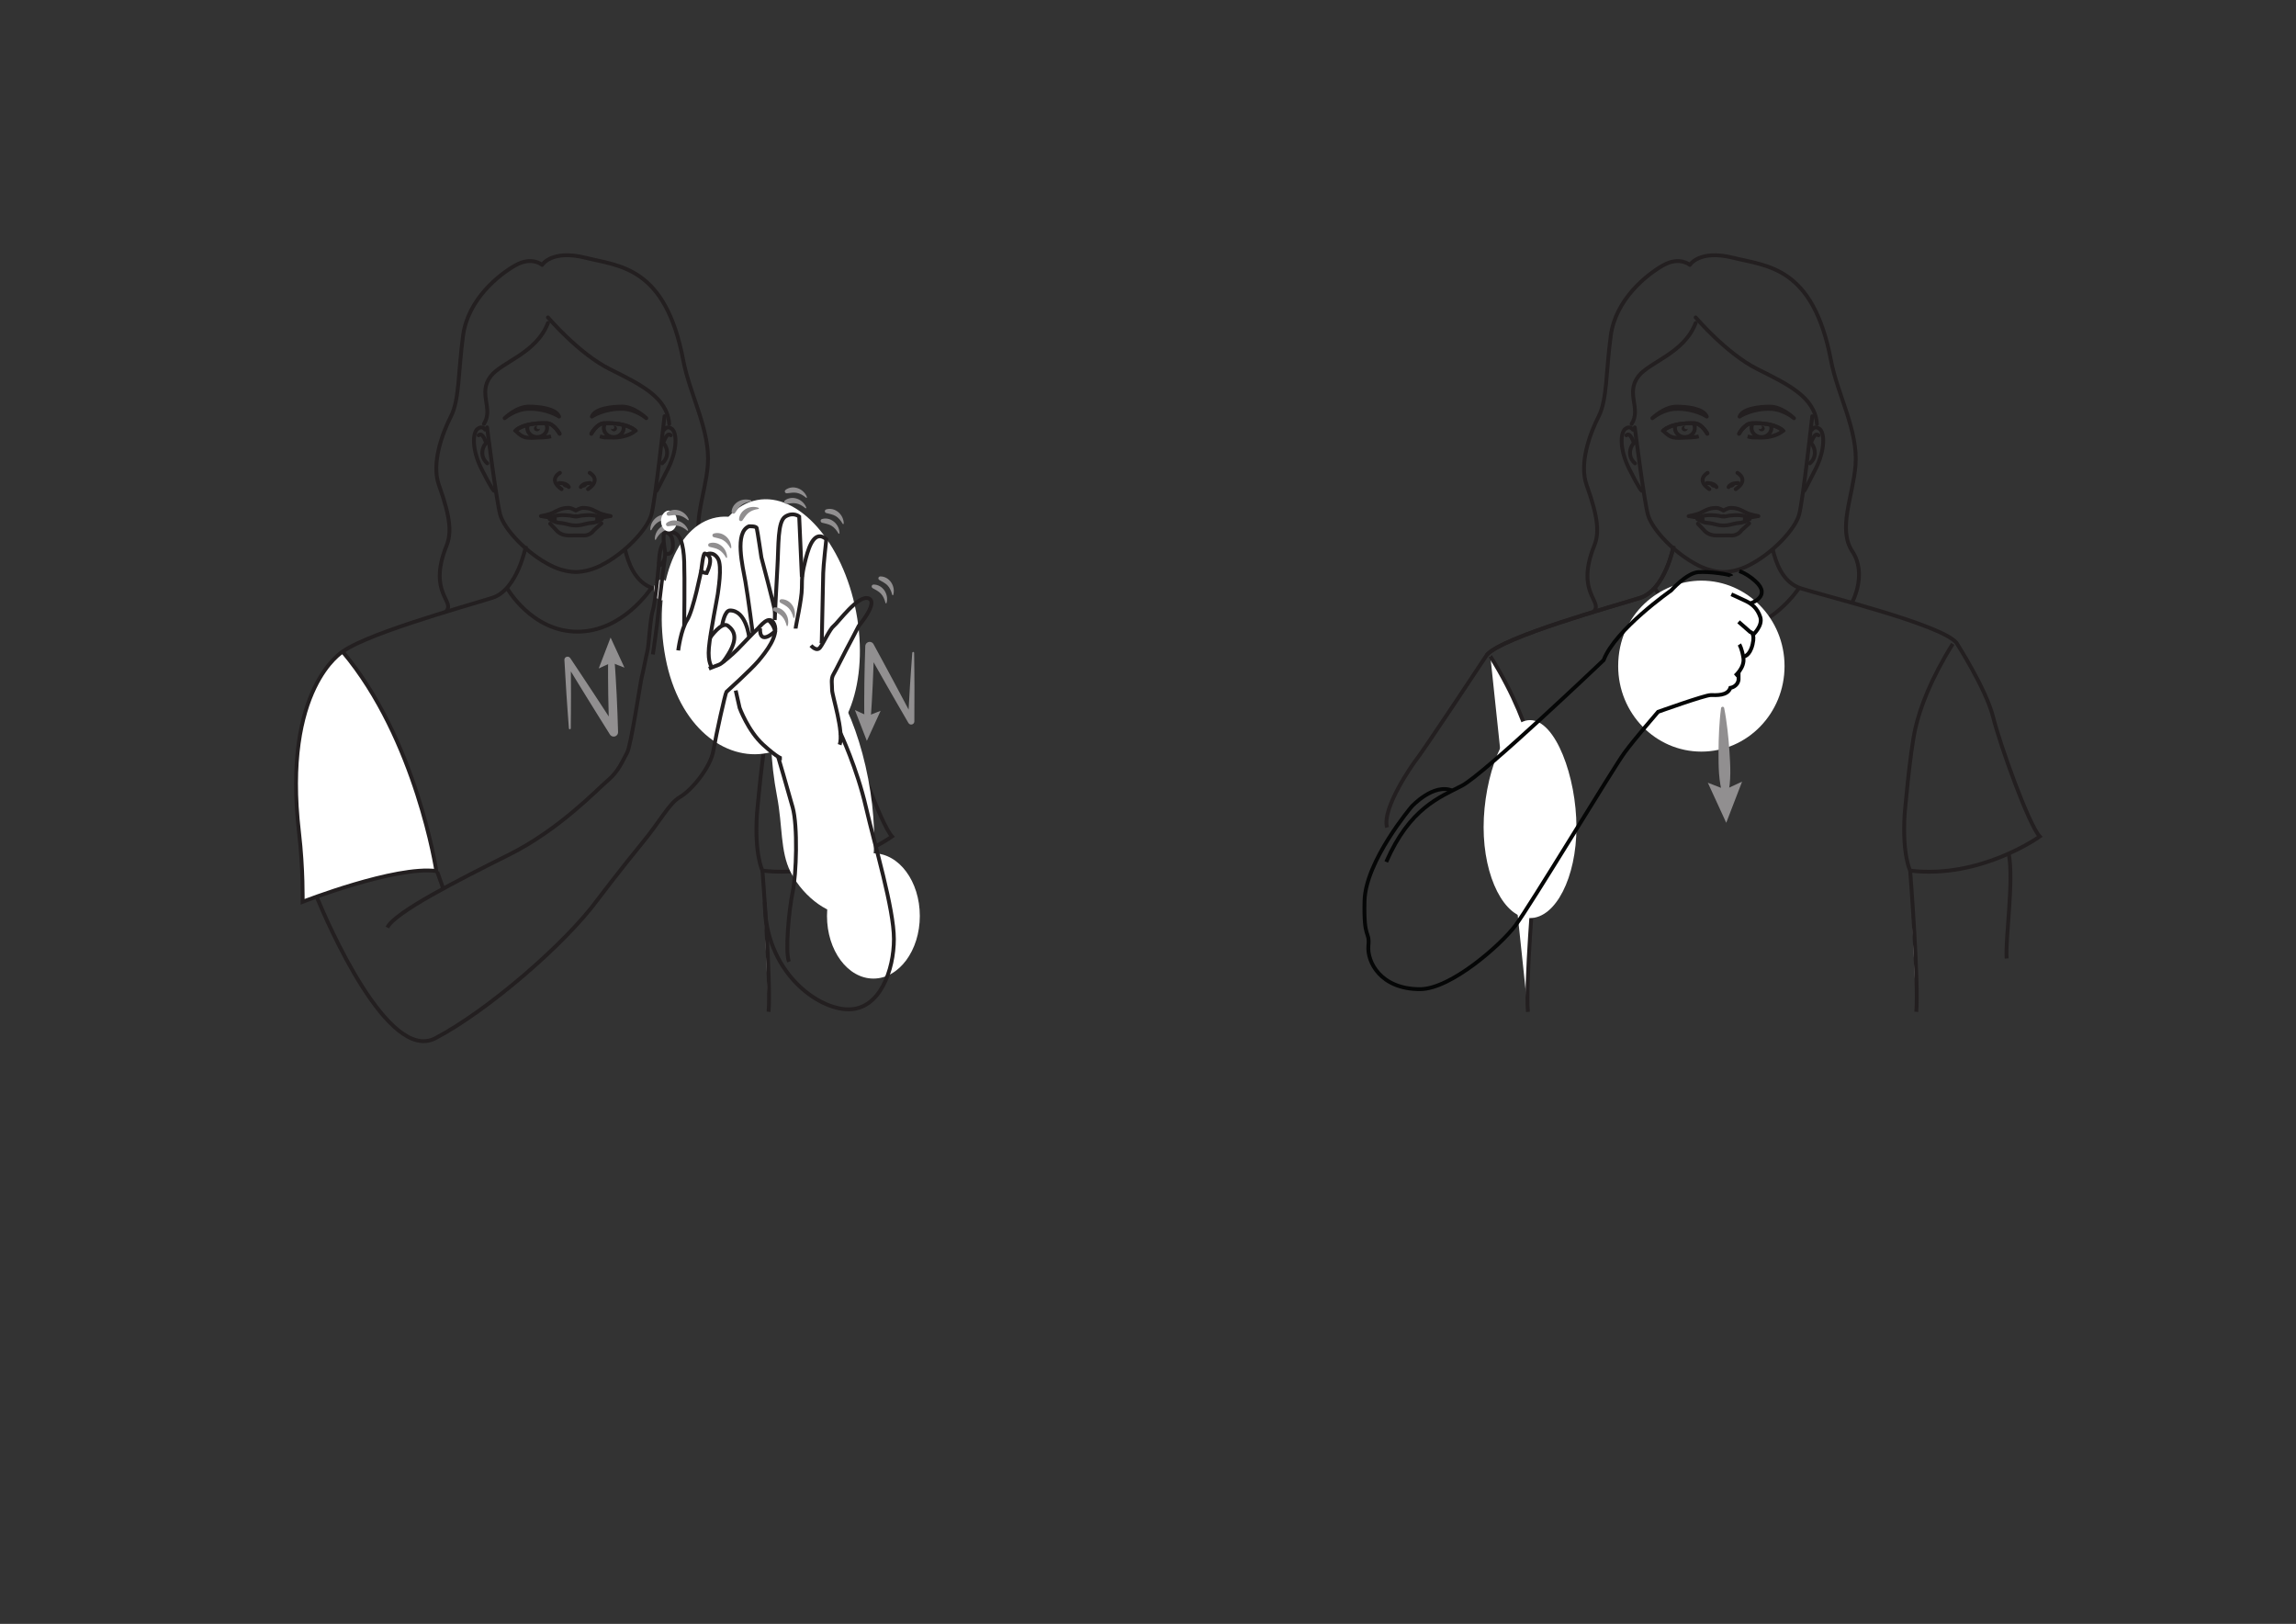 <?xml version="1.0" encoding="UTF-8" standalone="no"?>
<svg
   xmlns:dc="http://purl.org/dc/elements/1.1/"
   xmlns:cc="http://creativecommons.org/ns#"
   xmlns:rdf="http://www.w3.org/1999/02/22-rdf-syntax-ns#"
   xmlns:svg="http://www.w3.org/2000/svg"
   xmlns="http://www.w3.org/2000/svg"
   xmlns:sodipodi="http://sodipodi.sourceforge.net/DTD/sodipodi-0.dtd"
   xmlns:inkscape="http://www.inkscape.org/namespaces/inkscape"
   version="1.1"
   id="svg2"
   xml:space="preserve"
   width="1587.4"
   height="1122.52"
   viewBox="0 0 1587.4 1122.52"
   sodipodi:docname="fireman.ai"><rect x="0" y="0" width="1587.4" height="1122.52" fill="#333333" stroke="none"/><defs
     id="defs6"><clipPath
       clipPathUnits="userSpaceOnUse"
       id="clipPath18"><path
         d="M 0,841.89 H 1190.55 V 0 H 0 Z"
         id="path16" /></clipPath><clipPath
       clipPathUnits="userSpaceOnUse"
       id="clipPath30"><path
         d="m 595.269,0.049 h 595.275 v 841.84 H 595.269 Z"
         id="path28" /></clipPath><clipPath
       clipPathUnits="userSpaceOnUse"
       id="clipPath190"><path
         d="M 0,841.89 H 1190.55 V 0 H 0 Z"
         id="path188" /></clipPath><clipPath
       clipPathUnits="userSpaceOnUse"
       id="clipPath230"><path
         d="m 885.786,475.602 h 17.766 v -60.178 h -17.766 z"
         id="path228" /></clipPath><clipPath
       clipPathUnits="userSpaceOnUse"
       id="clipPath250"><path
         d="M 0,0.062 H 595.269 V 841.89 H 0 Z"
         id="path248" /></clipPath><clipPath
       clipPathUnits="userSpaceOnUse"
       id="clipPath414"><path
         d="M 0,841.89 H 1190.55 V 0 H 0 Z"
         id="path412" /></clipPath><clipPath
       clipPathUnits="userSpaceOnUse"
       id="clipPath518"><path
         d="m 379.405,583.102 h 10.401 v -7.407 h -10.401 z"
         id="path516" /></clipPath><clipPath
       clipPathUnits="userSpaceOnUse"
       id="clipPath522"><path
         d="m 379.406,583.034 0.047,-7.339 10.353,0.066 -0.048,7.341 z"
         id="path520" /></clipPath><clipPath
       clipPathUnits="userSpaceOnUse"
       id="clipPath542"><path
         d="m 383.277,579.242 h 10.402 v -7.409 h -10.402 z"
         id="path540" /></clipPath><clipPath
       clipPathUnits="userSpaceOnUse"
       id="clipPath546"><path
         d="m 383.278,579.174 0.047,-7.341 10.354,0.068 -0.049,7.341 z"
         id="path544" /></clipPath><clipPath
       clipPathUnits="userSpaceOnUse"
       id="clipPath566"><path
         d="m 406.644,592.248 h 12.372 v -12.61 h -12.372 z"
         id="path564" /></clipPath><clipPath
       clipPathUnits="userSpaceOnUse"
       id="clipPath570"><path
         d="m 406.644,587.352 6.905,-7.713 5.467,4.896 -6.904,7.713 z"
         id="path568" /></clipPath><clipPath
       clipPathUnits="userSpaceOnUse"
       id="clipPath590"><path
         d="m 406.314,586.79 h 12.373 v -12.608 h -12.373 z"
         id="path588" /></clipPath><clipPath
       clipPathUnits="userSpaceOnUse"
       id="clipPath594"><path
         d="m 406.314,581.895 6.904,-7.713 5.469,4.896 -6.903,7.712 z"
         id="path592" /></clipPath><clipPath
       clipPathUnits="userSpaceOnUse"
       id="clipPath614"><path
         d="M 427.517,580.253 H 438.15 V 567.926 H 427.517 Z"
         id="path612" /></clipPath><clipPath
       clipPathUnits="userSpaceOnUse"
       id="clipPath618"><path
         d="m 427.517,577.552 3.808,-9.626 6.825,2.702 -3.81,9.625 z"
         id="path616" /></clipPath><clipPath
       clipPathUnits="userSpaceOnUse"
       id="clipPath638"><path
         d="m 425.318,575.246 h 10.636 v -12.327 h -10.636 z"
         id="path636" /></clipPath><clipPath
       clipPathUnits="userSpaceOnUse"
       id="clipPath642"><path
         d="m 425.318,572.545 3.811,-9.627 6.826,2.702 -3.81,9.627 z"
         id="path640" /></clipPath><clipPath
       clipPathUnits="userSpaceOnUse"
       id="clipPath662"><path
         d="m 455.482,543.813 h 8.346 v -11.042 h -8.346 z"
         id="path660" /></clipPath><clipPath
       clipPathUnits="userSpaceOnUse"
       id="clipPath666"><path
         d="m 455.482,543.071 1.045,-10.3 7.301,0.743 -1.045,10.299 z"
         id="path664" /></clipPath><clipPath
       clipPathUnits="userSpaceOnUse"
       id="clipPath686"><path
         d="m 452.002,539.593 h 8.35 v -11.04 h -8.35 z"
         id="path684" /></clipPath><clipPath
       clipPathUnits="userSpaceOnUse"
       id="clipPath690"><path
         d="m 452.003,538.852 1.047,-10.299 7.302,0.741 -1.045,10.298 z"
         id="path688" /></clipPath><clipPath
       clipPathUnits="userSpaceOnUse"
       id="clipPath710"><path
         d="m 287.656,514.602 h 39.727 v -54.774 h -39.727 z"
         id="path708" /></clipPath><clipPath
       clipPathUnits="userSpaceOnUse"
       id="clipPath714"><path
         d="m 287.656,464.476 32.575,-4.648 7.152,50.126 -32.575,4.648 z"
         id="path712" /></clipPath><clipPath
       clipPathUnits="userSpaceOnUse"
       id="clipPath738"><path
         d="m 439.023,509.655 h 42.493 v -56.257 h -42.493 z"
         id="path736" /></clipPath><clipPath
       clipPathUnits="userSpaceOnUse"
       id="clipPath742"><path
         d="m 439.023,460.074 32.221,-6.677 10.272,49.581 -32.22,6.677 z"
         id="path740" /></clipPath><clipPath
       clipPathUnits="userSpaceOnUse"
       id="clipPath766"><path
         d="m 404.211,531.998 h 8.346 v -11.041 h -8.346 z"
         id="path764" /></clipPath><clipPath
       clipPathUnits="userSpaceOnUse"
       id="clipPath770"><path
         d="m 404.211,531.256 1.045,-10.299 7.301,0.742 -1.045,10.299 z"
         id="path768" /></clipPath><clipPath
       clipPathUnits="userSpaceOnUse"
       id="clipPath790"><path
         d="m 400.731,527.778 h 8.35 v -11.04 h -8.35 z"
         id="path788" /></clipPath><clipPath
       clipPathUnits="userSpaceOnUse"
       id="clipPath794"><path
         d="m 400.731,527.037 1.048,-10.299 7.302,0.741 -1.044,10.299 z"
         id="path792" /></clipPath><clipPath
       clipPathUnits="userSpaceOnUse"
       id="clipPath814"><path
         d="m 369.205,567.726 h 10.633 v -12.327 h -10.633 z"
         id="path812" /></clipPath><clipPath
       clipPathUnits="userSpaceOnUse"
       id="clipPath818"><path
         d="m 369.205,565.024 3.809,-9.625 6.825,2.702 -3.811,9.624 z"
         id="path816" /></clipPath><clipPath
       clipPathUnits="userSpaceOnUse"
       id="clipPath838"><path
         d="m 367.007,562.719 h 10.636 v -12.328 h -10.636 z"
         id="path836" /></clipPath><clipPath
       clipPathUnits="userSpaceOnUse"
       id="clipPath842"><path
         d="m 367.007,560.018 3.81,-9.627 6.826,2.702 -3.81,9.626 z"
         id="path840" /></clipPath><clipPath
       clipPathUnits="userSpaceOnUse"
       id="clipPath862"><path
         d="m 336.765,577.11 h 10.431 v -12.236 h -10.431 z"
         id="path860" /></clipPath><clipPath
       clipPathUnits="userSpaceOnUse"
       id="clipPath866"><path
         d="m 336.766,567.38 6.897,-2.507 3.533,9.731 -6.898,2.507 z"
         id="path864" /></clipPath><clipPath
       clipPathUnits="userSpaceOnUse"
       id="clipPath886"><path
         d="m 339.104,572.168 h 10.432 v -12.234 h -10.432 z"
         id="path884" /></clipPath><clipPath
       clipPathUnits="userSpaceOnUse"
       id="clipPath890"><path
         d="m 339.104,562.438 6.901,-2.505 3.532,9.731 -6.901,2.504 z"
         id="path888" /></clipPath><clipPath
       clipPathUnits="userSpaceOnUse"
       id="clipPath914"><path
         d="m 345.343,580.619 h 12.372 V 568.01 h -12.372 z"
         id="path912" /></clipPath><clipPath
       clipPathUnits="userSpaceOnUse"
       id="clipPath918"><path
         d="m 345.343,575.723 6.904,-7.713 5.468,4.896 -6.905,7.713 z"
         id="path916" /></clipPath><clipPath
       clipPathUnits="userSpaceOnUse"
       id="clipPath938"><path
         d="m 345.013,575.161 h 12.373 v -12.608 h -12.373 z"
         id="path936" /></clipPath><clipPath
       clipPathUnits="userSpaceOnUse"
       id="clipPath942"><path
         d="m 345.012,570.266 6.904,-7.713 5.47,4.896 -6.904,7.712 z"
         id="path940" /></clipPath></defs><sodipodi:namedview
     pagecolor="#ffffff"
     bordercolor="#666666"
     borderopacity="1"
     objecttolerance="10"
     gridtolerance="10"
     guidetolerance="10"
     inkscape:pageopacity="0"
     inkscape:pageshadow="2"
     inkscape:window-width="640"
     inkscape:window-height="480"
     id="namedview4" /><g
     id="g10"
     inkscape:groupmode="layer"
     inkscape:label="fireman"
     transform="matrix(1.333,0,0,-1.333,0,1122.52)"><g
       id="g12"><g
         id="g14"
         clip-path="url(#clipPath18)"><g
           id="g20"
           transform="translate(868.046,558.947)"><path
             d="m 0,0 c 0,0 -4.303,-22.784 -17.422,-26.925 -13.115,-4.143 -71.191,-20.139 -79.476,-29.572 0,0 -33.575,-50.812 -37.575,-55.63 0,0 -17.005,-23.526 -14.17,-33.84"
             style="fill:none;stroke:#231f20;stroke-width:2;stroke-linecap:butt;stroke-linejoin:miter;stroke-miterlimit:10;stroke-dasharray:none;stroke-opacity:1"
             id="path22" /></g></g></g><g
       id="g24"><g
         id="g26"
         clip-path="url(#clipPath30)"><g
           id="g32"
           transform="translate(919.477,557.108)"><path
             d="m 0,0 c 1.525,-6.219 4.805,-17.042 14.643,-20.147 13.119,-4.145 72.259,-18.644 80.545,-28.077 0,0 15.421,-23.935 19.102,-38.66 3.681,-14.725 18.41,-55.692 24.161,-61.905 0,0 -30.605,-22.087 -67.196,-17.718 0,0 -4.155,8.045 -2.884,29.053 0,0 2.743,32.465 5.625,44.912 2.417,10.471 7.786,25.13 19.354,43.629"
             style="fill:none;stroke:#231f20;stroke-width:2;stroke-linecap:butt;stroke-linejoin:miter;stroke-miterlimit:10;stroke-dasharray:none;stroke-opacity:1"
             id="path34" /></g><g
           id="g36"
           transform="translate(771.145,502.5)"><path
             d="m 0,0 c 8.285,9.432 66.362,25.428 79.478,29.571 13.118,4.142 17.421,26.926 17.421,26.926"
             style="fill:none;stroke:#231f20;stroke-width:2;stroke-linecap:butt;stroke-linejoin:miter;stroke-miterlimit:10;stroke-dasharray:none;stroke-opacity:1"
             id="path38" /></g><g
           id="g40"
           transform="translate(858.181,537.23)"><path
             d="m 0,0 c 0,0 12.803,-22.705 36.604,-22.705 23.802,0 38.384,22.776 38.384,22.776"
             style="fill:none;stroke:#231f20;stroke-width:2;stroke-linecap:butt;stroke-linejoin:miter;stroke-miterlimit:10;stroke-dasharray:none;stroke-opacity:1"
             id="path42" /></g><g
           id="g44"
           transform="translate(879.474,677.493)"><path
             d="M 0,0 C 0,0 15.984,-18.765 31.971,-26.758 47.955,-34.75 61.855,-41.353 62.898,-55.252"
             style="fill:none;stroke:#231f20;stroke-width:2;stroke-linecap:round;stroke-linejoin:round;stroke-miterlimit:10;stroke-dasharray:none;stroke-opacity:1"
             id="path46" /></g><g
           id="g48"
           transform="translate(826.561,524.911)"><path
             d="m 0,0 c 5.257,5.421 -9.653,9.39 0.294,34.143 2.547,6.337 2.385,13.936 -3.911,31.447 -4.102,11.407 1.856,27.106 6.257,35.754 4.4,8.647 3.707,23.091 6.256,41.856 2.546,18.765 18.531,31.507 27.104,36.372 8.573,4.865 13.901,0.232 13.901,0.232 0,0 4.864,8.109 22.471,3.707 17.609,-4.403 41.468,-4.403 50.736,-53.285 3.364,-17.735 14.2,-36.423 12.698,-54.442 -1.343,-16.03 -9.343,-32.955 -1.606,-44.586 7.74,-11.632 0,-26.115 0,-26.115"
             style="fill:none;stroke:#231f20;stroke-width:2;stroke-linecap:round;stroke-linejoin:round;stroke-miterlimit:10;stroke-dasharray:none;stroke-opacity:1"
             id="path50" /></g><g
           id="g52"
           transform="translate(879.474,674.598)"><path
             d="m 0,0 c -6.023,-15.754 -23.958,-20.171 -29.652,-27.568 -6.914,-8.98 1.597,-16.632 -3.564,-24.789"
             style="fill:none;stroke:#231f20;stroke-width:2;stroke-linecap:round;stroke-linejoin:round;stroke-miterlimit:10;stroke-dasharray:none;stroke-opacity:1"
             id="path54" /></g><g
           id="g56"
           transform="translate(939.938,626.254)"><path
             d="m 0,0 c 0,0 -4.749,-43.313 -6.784,-50.959 -2.036,-7.645 -13.877,-20.325 -26.503,-26.58 -4.186,-2.073 -8.242,-3.027 -11.983,-3.232 h -1.498 c -3.739,0.205 -7.797,1.159 -11.982,3.232 -12.625,6.255 -24.466,18.935 -26.502,26.58 -2.036,7.646 -6.784,45.168 -6.784,45.168"
             style="fill:none;stroke:#231f20;stroke-width:2;stroke-linecap:round;stroke-linejoin:round;stroke-miterlimit:10;stroke-dasharray:none;stroke-opacity:1"
             id="path58" /></g><g
           id="g60"
           transform="translate(939.831,619.292)"><path
             d="m 0,0 c 0,0 1.482,2.382 3.958,0.354 2.476,-2.029 3.079,-10.419 -2.153,-20.84 -5.233,-10.42 -5.778,-11.188 -5.778,-11.188"
             style="fill:none;stroke:#231f20;stroke-width:2;stroke-linecap:round;stroke-linejoin:round;stroke-miterlimit:10;stroke-dasharray:none;stroke-opacity:1"
             id="path62" /></g><g
           id="g64"
           transform="translate(943.169,616.358)"><path
             d="m 0,0 c -2.063,2.028 -3.924,-4.104 -3.924,-4.104 0,0 0.915,-0.438 1.638,-2.556 0.721,-2.117 0.721,-5.385 -2.167,-7.871"
             style="fill:none;stroke:#231f20;stroke-width:2;stroke-linecap:round;stroke-linejoin:round;stroke-miterlimit:10;stroke-dasharray:none;stroke-opacity:1"
             id="path66" /></g><g
           id="g68"
           transform="translate(846.886,619.292)"><path
             d="m 0,0 c 0,0 -1.483,2.382 -3.957,0.354 -2.476,-2.029 -3.08,-10.419 2.152,-20.84 5.234,-10.42 6.35,-11.188 6.35,-11.188"
             style="fill:none;stroke:#231f20;stroke-width:2;stroke-linecap:round;stroke-linejoin:round;stroke-miterlimit:10;stroke-dasharray:none;stroke-opacity:1"
             id="path70" /></g><g
           id="g72"
           transform="translate(843.548,616.358)"><path
             d="m 0,0 c 2.063,2.028 3.924,-4.104 3.924,-4.104 0,0 -0.916,-0.438 -1.637,-2.556 -0.723,-2.117 -0.723,-5.385 2.166,-7.871"
             style="fill:none;stroke:#231f20;stroke-width:2;stroke-linecap:round;stroke-linejoin:round;stroke-miterlimit:10;stroke-dasharray:none;stroke-opacity:1"
             id="path74" /></g><g
           id="g76"
           transform="translate(990.732,390.602)"><path
             d="M 0,0 C 0,0 4.508,-57.884 3.174,-73.218"
             style="fill:#ffffff;fill-opacity:1;fill-rule:nonzero;stroke:#231f20;stroke-width:2;stroke-linecap:butt;stroke-linejoin:miter;stroke-miterlimit:10;stroke-dasharray:none;stroke-opacity:1"
             id="path78" /></g><g
           id="g80"
           transform="translate(772.988,501.809)"><path
             d="m 0,0 c 25.315,-40.503 24.977,-68.345 24.977,-68.345 l -2.315,-48.767 c 0,0 -4.509,-53.248 -3.175,-67.354"
             style="fill:#ffffff;fill-opacity:1;fill-rule:nonzero;stroke:#231f20;stroke-width:2;stroke-linecap:butt;stroke-linejoin:miter;stroke-miterlimit:10;stroke-dasharray:none;stroke-opacity:1"
             id="path82" /></g><g
           id="g84"
           transform="translate(1041.889,399.136)"><path
             d="M 0,0 C 2.715,-13.979 -1.894,-43.821 -1.12,-54.086"
             style="fill:none;stroke:#231f20;stroke-width:2;stroke-linecap:butt;stroke-linejoin:miter;stroke-miterlimit:4;stroke-dasharray:none;stroke-opacity:1"
             id="path86" /></g><g
           id="g88"
           transform="translate(901.128,596.89)"><path
             d="M 0,0 C 0,0 6.412,-3.434 -0.873,-8.454"
             style="fill:none;stroke:#231f20;stroke-width:2;stroke-linecap:round;stroke-linejoin:round;stroke-miterlimit:10;stroke-dasharray:none;stroke-opacity:1"
             id="path90" /></g><g
           id="g92"
           transform="translate(901.493,591.606)"><path
             d="M 0,0 C 0,0 -0.936,0.031 -2.009,-0.195 -3.148,-0.433 -4.448,-0.958 -4.958,-2.114"
             style="fill:none;stroke:#231f20;stroke-width:2;stroke-linecap:round;stroke-linejoin:round;stroke-miterlimit:10;stroke-dasharray:none;stroke-opacity:1"
             id="path94" /></g><g
           id="g96"
           transform="translate(899.881,591.136)"><path
             d="m 0,0 c 0,0 -2.222,-0.202 -3.347,-1.92 0,0 3.203,-0.52 3.347,1.92"
             style="fill:#231f20;fill-opacity:1;fill-rule:nonzero;stroke:none"
             id="path98" /></g><g
           id="g100"
           transform="translate(885.686,596.89)"><path
             d="M 0,0 C 0,0 -6.414,-3.434 0.871,-8.454"
             style="fill:none;stroke:#231f20;stroke-width:2;stroke-linecap:round;stroke-linejoin:round;stroke-miterlimit:10;stroke-dasharray:none;stroke-opacity:1"
             id="path102" /></g><g
           id="g104"
           transform="translate(885.319,591.606)"><path
             d="M 0,0 C 0,0 0.936,0.031 2.01,-0.195 3.148,-0.433 4.449,-0.958 4.958,-2.114"
             style="fill:none;stroke:#231f20;stroke-width:2;stroke-linecap:round;stroke-linejoin:round;stroke-miterlimit:10;stroke-dasharray:none;stroke-opacity:1"
             id="path106" /></g><g
           id="g108"
           transform="translate(886.933,591.136)"><path
             d="M 0,0 C 0,0 2.221,-0.202 3.346,-1.92 3.346,-1.92 0.143,-2.44 0,0"
             style="fill:#231f20;fill-opacity:1;fill-rule:nonzero;stroke:none"
             id="path110" /></g><g
           id="g112"
           transform="translate(885.56,617.102)"><path
             d="m 0,0 c 0,0 -2.848,5.374 -6.651,5.507 -12.566,0.439 -16.265,-3.883 -16.265,-3.883 4.223,-4.116 5.154,-3.889 12.938,-3.525 0,0 3.599,0.103 5.501,0.583"
             style="fill:none;stroke:#231f20;stroke-width:2;stroke-linecap:butt;stroke-linejoin:miter;stroke-miterlimit:10;stroke-dasharray:none;stroke-opacity:1"
             id="path114" /></g><g
           id="g116"
           transform="translate(885.241,626.066)"><path
             d="m 0,0 c -1.639,4.335 -10.732,5.169 -15.703,5.17 -6.423,0 -12.52,-6.013 -12.52,-6.013 0,0 5.332,4.582 11.936,4.833 C -6.334,4.368 0,0 0,0"
             style="fill:#231f20;fill-opacity:1;fill-rule:nonzero;stroke:none"
             id="path118" /></g><g
           id="g120"
           transform="translate(885.241,626.066)"><path
             d="m 0,0 c -1.639,4.335 -10.732,5.169 -15.703,5.17 -6.423,0 -12.52,-6.013 -12.52,-6.013 0,0 5.332,4.582 11.936,4.833 C -6.334,4.368 0,0 0,0 Z"
             style="fill:none;stroke:#231f20;stroke-width:2;stroke-linecap:round;stroke-linejoin:round;stroke-miterlimit:10;stroke-dasharray:none;stroke-opacity:1"
             id="path122" /></g><g
           id="g124"
           transform="translate(868.886,621.316)"><path
             d="m 0,0 c -0.14,-0.527 -0.189,-1.084 -0.123,-1.653 0.306,-2.607 2.852,-4.492 5.687,-4.211 2.832,0.281 4.883,2.62 4.579,5.227 -0.067,0.581 -0.247,1.129 -0.518,1.622"
             style="fill:none;stroke:#231f20;stroke-width:2;stroke-linecap:butt;stroke-linejoin:miter;stroke-miterlimit:10;stroke-dasharray:none;stroke-opacity:1"
             id="path126" /></g><g
           id="g128"
           transform="translate(875.298,619.807)"><path
             d="m 0,0 c -0.393,-0.36 -1.028,-0.361 -1.422,0 -0.393,0.361 -0.393,0.947 0,1.308 0.082,0.075 0.178,0.125 0.277,0.169 -0.519,0.115 -1.084,0.012 -1.492,-0.361 -0.619,-0.57 -0.619,-1.493 0,-2.062 0.619,-0.57 1.624,-0.571 2.244,-0.001 0.315,0.289 0.467,0.668 0.463,1.046 C 0.043,0.067 0.031,0.029 0,0"
             style="fill:#231f20;fill-opacity:1;fill-rule:nonzero;stroke:none"
             id="path130" /></g><g
           id="g132"
           transform="translate(862.644,618.727)"><path
             d="m 0,0 c 0,0 3.699,4.322 16.265,3.883 3.802,-0.133 6.651,-5.507 6.651,-5.507"
             style="fill:none;stroke:#231f20;stroke-width:2;stroke-linecap:round;stroke-linejoin:round;stroke-miterlimit:10;stroke-dasharray:none;stroke-opacity:1"
             id="path134" /></g><g
           id="g136"
           transform="translate(906.411,615.785)"><path
             d="m 0,0 c 2.681,-0.676 1.636,-0.472 5.502,-0.583 8.896,-0.416 12.938,3.525 12.938,3.525 0,0 -3.7,4.322 -16.264,3.883 C -1.627,6.691 -4.477,1.318 -4.477,1.318"
             style="fill:none;stroke:#231f20;stroke-width:2;stroke-linecap:butt;stroke-linejoin:miter;stroke-miterlimit:10;stroke-dasharray:none;stroke-opacity:1"
             id="path138" /></g><g
           id="g140"
           transform="translate(902.254,626.066)"><path
             d="m 0,0 c 1.64,4.335 10.733,5.169 15.703,5.17 6.423,0 12.521,-6.013 12.521,-6.013 0,0 -5.332,4.582 -11.937,4.833 C 6.334,4.368 0,0 0,0"
             style="fill:#231f20;fill-opacity:1;fill-rule:nonzero;stroke:none"
             id="path142" /></g><g
           id="g144"
           transform="translate(902.254,626.066)"><path
             d="m 0,0 c 1.64,4.335 10.733,5.169 15.703,5.17 6.423,0 12.521,-6.013 12.521,-6.013 0,0 -5.332,4.582 -11.937,4.833 C 6.334,4.368 0,0 0,0 Z"
             style="fill:none;stroke:#231f20;stroke-width:2;stroke-linecap:round;stroke-linejoin:round;stroke-miterlimit:10;stroke-dasharray:none;stroke-opacity:1"
             id="path146" /></g><g
           id="g148"
           transform="translate(918.608,621.316)"><path
             d="m 0,0 c 0.141,-0.527 0.19,-1.084 0.123,-1.653 -0.305,-2.607 -2.85,-4.492 -5.686,-4.211 -2.832,0.281 -4.884,2.62 -4.579,5.227 0.066,0.581 0.248,1.129 0.517,1.622"
             style="fill:none;stroke:#231f20;stroke-width:2;stroke-linecap:butt;stroke-linejoin:miter;stroke-miterlimit:10;stroke-dasharray:none;stroke-opacity:1"
             id="path150" /></g><g
           id="g152"
           transform="translate(914.833,620.923)"><path
             d="m 0,0 c -0.406,0.373 -0.972,0.477 -1.492,0.361 0.099,-0.044 0.197,-0.094 0.279,-0.169 0.393,-0.361 0.393,-0.947 0,-1.308 -0.393,-0.361 -1.031,-0.36 -1.423,0 -0.03,0.03 -0.044,0.067 -0.071,0.099 -0.004,-0.378 0.149,-0.757 0.463,-1.046 C -1.623,-2.632 -0.619,-2.632 0,-2.062 0.619,-1.493 0.619,-0.57 0,0"
             style="fill:#231f20;fill-opacity:1;fill-rule:nonzero;stroke:none"
             id="path154" /></g><g
           id="g156"
           transform="translate(924.851,618.727)"><path
             d="m 0,0 c 0,0 -3.699,4.322 -16.264,3.883 -3.802,-0.133 -6.652,-5.507 -6.652,-5.507"
             style="fill:none;stroke:#231f20;stroke-width:2;stroke-linecap:round;stroke-linejoin:round;stroke-miterlimit:10;stroke-dasharray:none;stroke-opacity:1"
             id="path158" /></g><g
           id="g160"
           transform="translate(907.53,572.954)"><path
             d="m 0,0 c 0,0 -2.95,-1.854 -4.926,-1.969 -1.974,-0.117 -4.123,-0.694 -5.524,-1.04 -1.402,-0.346 -3.144,-0.346 -3.144,-0.346 h -0.033 c 0,0 -1.743,0 -3.144,0.346 -1.401,0.346 -3.545,0.923 -5.523,1.04 C -24.27,-1.854 -27.221,0 -27.221,0"
             style="fill:none;stroke:#231f20;stroke-width:2;stroke-linecap:round;stroke-linejoin:round;stroke-miterlimit:10;stroke-dasharray:none;stroke-opacity:1"
             id="path162" /></g><g
           id="g164"
           transform="translate(912.018,574.447)"><path
             d="m 0,0 c 0,0 -4.107,0.692 -6.254,1.732 -2.147,1.039 -4.108,2.541 -8.123,2.541 -1.587,0 -3.704,-1.387 -3.704,-1.387 h -0.033 c 0,0 -2.115,1.387 -3.703,1.387 -4.014,0 -5.976,-1.502 -8.123,-2.541 C -32.087,0.692 -36.194,0 -36.194,0"
             style="fill:none;stroke:#231f20;stroke-width:2;stroke-linecap:round;stroke-linejoin:round;stroke-miterlimit:10;stroke-dasharray:none;stroke-opacity:1"
             id="path166" /></g><g
           id="g168"
           transform="translate(905.017,573.409)"><path
             d="M 0,0 V -1.758 L 1.867,0 Z"
             style="fill:none;stroke:#231f20;stroke-width:2;stroke-linecap:round;stroke-linejoin:round;stroke-miterlimit:10;stroke-dasharray:none;stroke-opacity:1"
             id="path170" /></g><g
           id="g172"
           transform="translate(883.028,573.409)"><path
             d="M 0,0 V -1.758 L -1.867,0 Z"
             style="fill:none;stroke:#231f20;stroke-width:2;stroke-linecap:round;stroke-linejoin:round;stroke-miterlimit:10;stroke-dasharray:none;stroke-opacity:1"
             id="path174" /></g><g
           id="g176"
           transform="translate(911.273,574.386)"><path
             d="m 0,0 c 0,0 -3.55,-1.038 -6.256,0 -2.708,1.041 -8.122,0.464 -9.894,0 -1.776,-0.46 -1.03,0.063 -1.03,0.063 h -0.345 c 0,0 0.748,-0.523 -1.027,-0.063 -1.774,0.464 -7.189,1.041 -9.895,0 -2.705,-1.038 -6.256,0 -6.256,0"
             style="fill:none;stroke:#231f20;stroke-width:2;stroke-linecap:round;stroke-linejoin:round;stroke-miterlimit:10;stroke-dasharray:none;stroke-opacity:1"
             id="path178" /></g><g
           id="g180"
           transform="translate(880.634,570.511)"><path
             d="m 0,0 3.412,-3.627 c 0,0 2.039,-2.513 6.234,-2.486 4.194,0.028 7.123,0.047 7.123,0.047 0,0 3.615,-0.566 5.793,2.565 l 4.01,3.676"
             style="fill:none;stroke:#231f20;stroke-width:2;stroke-linecap:round;stroke-linejoin:round;stroke-miterlimit:10;stroke-dasharray:none;stroke-opacity:1"
             id="path182" /></g></g></g><g
       id="g184"><g
         id="g186"
         clip-path="url(#clipPath190)"><g
           id="g192"
           transform="translate(817.64,413.106)"><path
             d="m 0,0 c 0,-26.016 -10.779,-47.104 -24.074,-47.104 -13.295,0 -24.072,21.088 -24.072,47.104 0,26.016 10.777,55.562 24.072,55.562 C -10.779,55.562 0,26.016 0,0"
             style="fill:#ffffff;fill-opacity:1;fill-rule:nonzero;stroke:none"
             id="path194" /></g><g
           id="g196"
           transform="translate(925.575,496.666)"><path
             d="m 0,0 c 0,-24.484 -19.318,-44.333 -43.144,-44.333 -23.827,0 -43.143,19.849 -43.143,44.333 0,27.151 21.908,44.333 43.143,44.333 C -19.318,44.333 0,24.484 0,0"
             style="fill:#ffffff;fill-opacity:1;fill-rule:nonzero;stroke:none"
             id="path198" /></g><g
           id="g200"
           transform="translate(899.983,491.646)"><path
             d="m 0,0 c 0,0 5,4.25 4.25,9.25 -0.75,5 -2.088,7 -2.088,7"
             style="fill:none;stroke:#050606;stroke-width:2;stroke-linecap:butt;stroke-linejoin:miter;stroke-miterlimit:10;stroke-dasharray:none;stroke-opacity:1"
             id="path202" /></g><g
           id="g204"
           transform="translate(904.31,501.646)"><path
             d="m 0,0 c 0,0 3.174,0 4.674,6.25 1.5,6.25 -1.25,6.5 -1.25,6.5 l -6,5.25"
             style="fill:none;stroke:#050606;stroke-width:2;stroke-linecap:butt;stroke-linejoin:miter;stroke-miterlimit:10;stroke-dasharray:none;stroke-opacity:1"
             id="path206" /></g><g
           id="g208"
           transform="translate(909.19,512.882)"><path
             d="m 0,0 c 0,0 5.293,4.763 3.793,9.263 -1.5,4.5 -4.303,6.75 -7.402,8.25 -3.098,1.5 -7.598,3.5 -7.598,3.5"
             style="fill:none;stroke:#050606;stroke-width:2;stroke-linecap:butt;stroke-linejoin:miter;stroke-miterlimit:10;stroke-dasharray:none;stroke-opacity:1"
             id="path210" /></g><g
           id="g212"
           transform="translate(897.983,543.395)"><path
             d="m 0,0 c -0.25,0.75 -11.25,2.5 -17.25,2 -6,-0.5 -14,-9.5 -14,-9.5 0,0 -29,-20.25 -35,-36.125 0,0 -62,-59.125 -73.5,-65.125 -11.5,-6 -27,-11.501 -39.25,-39.501"
             style="fill:none;stroke:#050606;stroke-width:2;stroke-linecap:butt;stroke-linejoin:miter;stroke-miterlimit:10;stroke-dasharray:none;stroke-opacity:1"
             id="path214" /></g><g
           id="g216"
           transform="translate(907.745,529.165)"><path
             d="m 0,0 c 0,0 11.488,3.569 2.738,11.525 -2.834,2.575 -5.691,4.257 -8.33,5.266"
             style="fill:none;stroke:#050606;stroke-width:2;stroke-linecap:butt;stroke-linejoin:miter;stroke-miterlimit:10;stroke-dasharray:none;stroke-opacity:1"
             id="path218" /></g><g
           id="g220"
           transform="translate(901.733,493.515)"><path
             d="m 0,0 v -3.87 c -0.5,-3.75 -4.25,-4.25 -4.25,-4.25 -1.5,-4.25 -7.25,-3.75 -10.25,-3.75 -3,0 -27.25,-8.68 -27.25,-8.68 0,0 -12,-13.82 -17.5,-21.32 -5.5,-7.5 -49,-79.501 -56.5,-89.501 -7.5,-10 -33.5,-33 -49.5,-33 -20.5,0 -27.5,14.25 -26.75,22.5 0.75,8.25 -2.5,2.5 -2,23.25 0.5,20.75 24.5,49.001 24.5,49.001 0,0 11.303,12.242 20.988,8.213"
             style="fill:none;stroke:#050606;stroke-width:2;stroke-linecap:butt;stroke-linejoin:miter;stroke-miterlimit:10;stroke-dasharray:none;stroke-opacity:1"
             id="path222" /></g><g
           id="g224"><g
             id="g226" /><g
             id="g242"><g
               clip-path="url(#clipPath230)"
               id="g240"><g
                 transform="translate(894.259,474.948)"
                 id="g234"><path
                   d="m 0,0 c 0.76,-3.745 1.268,-7.497 1.721,-11.251 l 0.582,-5.635 0.441,-5.639 c 0.225,-3.762 0.491,-7.521 0.445,-11.292 -0.063,-3.77 -0.34,-7.548 -1.271,-11.346 -0.177,-0.721 -0.904,-1.163 -1.627,-0.987 -0.473,0.117 -0.826,0.472 -0.963,0.905 -1.169,3.732 -1.684,7.484 -1.985,11.244 -0.284,3.759 -0.255,7.529 -0.269,11.297 l 0.084,5.656 0.226,5.659 c 0.214,3.776 0.485,7.553 1.007,11.338 0.062,0.447 0.473,0.759 0.92,0.697 C -0.337,0.598 -0.068,0.329 0,0"
                   style="fill:#918f90;fill-opacity:1;fill-rule:nonzero;stroke:none"
                   id="path232" /></g><g
                 transform="translate(885.786,436.201)"
                 id="g238"><path
                   d="M 0,0 9.002,-3.493 17.766,0.561 9.548,-20.777 Z"
                   style="fill:#918f90;fill-opacity:1;fill-rule:nonzero;stroke:none"
                   id="path236" /></g></g></g></g></g></g><g
       id="g244"><g
         id="g246"
         clip-path="url(#clipPath250)"><g
           id="g252"
           transform="translate(324.202,557.121)"><path
             d="m 0,0 c 1.525,-6.219 4.805,-17.042 14.643,-20.147 13.119,-4.145 72.259,-18.644 80.545,-28.077 0,0 15.421,-23.935 19.102,-38.66 3.681,-14.725 18.41,-55.692 24.161,-61.905 0,0 -30.605,-22.087 -67.196,-17.718 0,0 -4.155,8.045 -2.884,29.053 0,0 2.743,32.465 5.625,44.912 2.417,10.471 7.786,25.13 19.354,43.629"
             style="fill:none;stroke:#231f20;stroke-width:2;stroke-linecap:butt;stroke-linejoin:miter;stroke-miterlimit:10;stroke-dasharray:none;stroke-opacity:1"
             id="path254" /></g><g
           id="g256"
           transform="translate(175.87,502.513)"><path
             d="m 0,0 c 8.285,9.432 66.362,25.428 79.478,29.571 13.118,4.142 17.421,26.926 17.421,26.926"
             style="fill:none;stroke:#231f20;stroke-width:2;stroke-linecap:butt;stroke-linejoin:miter;stroke-miterlimit:10;stroke-dasharray:none;stroke-opacity:1"
             id="path258" /></g><g
           id="g260"
           transform="translate(262.905,537.242)"><path
             d="m 0,0 c 0,0 12.803,-22.705 36.603,-22.705 23.803,0 38.385,22.776 38.385,22.776"
             style="fill:none;stroke:#231f20;stroke-width:2;stroke-linecap:butt;stroke-linejoin:miter;stroke-miterlimit:10;stroke-dasharray:none;stroke-opacity:1"
             id="path262" /></g><g
           id="g264"
           transform="translate(284.198,677.505)"><path
             d="M 0,0 C 0,0 15.984,-18.765 31.971,-26.758 47.955,-34.75 61.855,-41.353 62.898,-55.252"
             style="fill:none;stroke:#231f20;stroke-width:2;stroke-linecap:round;stroke-linejoin:round;stroke-miterlimit:10;stroke-dasharray:none;stroke-opacity:1"
             id="path266" /></g><g
           id="g268"
           transform="translate(231.285,524.923)"><path
             d="m 0,0 c 5.257,5.421 -9.653,9.39 0.294,34.143 2.547,6.337 2.385,13.936 -3.911,31.447 -4.102,11.407 1.856,27.106 6.257,35.754 4.4,8.647 3.707,23.091 6.256,41.856 2.546,18.765 18.531,31.507 27.104,36.372 8.573,4.865 13.901,0.232 13.901,0.232 0,0 4.864,8.109 22.471,3.707 17.609,-4.403 41.468,-4.403 50.736,-53.285 3.364,-17.735 14.2,-36.423 12.698,-54.442 -1.343,-16.03 -9.343,-32.955 -1.606,-44.586 7.74,-11.632 0,-26.115 0,-26.115"
             style="fill:none;stroke:#231f20;stroke-width:2;stroke-linecap:round;stroke-linejoin:round;stroke-miterlimit:10;stroke-dasharray:none;stroke-opacity:1"
             id="path270" /></g><g
           id="g272"
           transform="translate(284.198,674.61)"><path
             d="m 0,0 c -6.023,-15.754 -23.958,-20.171 -29.652,-27.568 -6.914,-8.98 1.597,-16.632 -3.564,-24.789"
             style="fill:none;stroke:#231f20;stroke-width:2;stroke-linecap:round;stroke-linejoin:round;stroke-miterlimit:10;stroke-dasharray:none;stroke-opacity:1"
             id="path274" /></g><g
           id="g276"
           transform="translate(344.663,626.267)"><path
             d="m 0,0 c 0,0 -4.749,-43.313 -6.784,-50.959 -2.036,-7.645 -13.877,-20.325 -26.503,-26.58 -4.186,-2.073 -8.242,-3.027 -11.983,-3.232 h -1.498 c -3.739,0.205 -7.796,1.159 -11.982,3.232 -12.625,6.255 -24.466,18.935 -26.502,26.58 -2.036,7.646 -6.784,45.168 -6.784,45.168"
             style="fill:none;stroke:#231f20;stroke-width:2;stroke-linecap:round;stroke-linejoin:round;stroke-miterlimit:10;stroke-dasharray:none;stroke-opacity:1"
             id="path278" /></g><g
           id="g280"
           transform="translate(344.556,619.304)"><path
             d="m 0,0 c 0,0 1.482,2.382 3.958,0.354 2.476,-2.029 3.079,-10.419 -2.153,-20.84 -5.233,-10.42 -5.778,-11.188 -5.778,-11.188"
             style="fill:none;stroke:#231f20;stroke-width:2;stroke-linecap:round;stroke-linejoin:round;stroke-miterlimit:10;stroke-dasharray:none;stroke-opacity:1"
             id="path282" /></g><g
           id="g284"
           transform="translate(347.894,616.371)"><path
             d="m 0,0 c -2.063,2.028 -3.924,-4.104 -3.924,-4.104 0,0 0.915,-0.438 1.638,-2.556 0.722,-2.117 0.722,-5.385 -2.167,-7.871"
             style="fill:none;stroke:#231f20;stroke-width:2;stroke-linecap:round;stroke-linejoin:round;stroke-miterlimit:10;stroke-dasharray:none;stroke-opacity:1"
             id="path286" /></g><g
           id="g288"
           transform="translate(251.61,619.304)"><path
             d="m 0,0 c 0,0 -1.483,2.382 -3.957,0.354 -2.476,-2.029 -3.08,-10.419 2.152,-20.84 5.234,-10.42 6.35,-11.188 6.35,-11.188"
             style="fill:none;stroke:#231f20;stroke-width:2;stroke-linecap:round;stroke-linejoin:round;stroke-miterlimit:10;stroke-dasharray:none;stroke-opacity:1"
             id="path290" /></g><g
           id="g292"
           transform="translate(248.273,616.371)"><path
             d="m 0,0 c 2.063,2.028 3.924,-4.104 3.924,-4.104 0,0 -0.916,-0.438 -1.637,-2.556 -0.723,-2.117 -0.723,-5.385 2.166,-7.871"
             style="fill:none;stroke:#231f20;stroke-width:2;stroke-linecap:round;stroke-linejoin:round;stroke-miterlimit:10;stroke-dasharray:none;stroke-opacity:1"
             id="path294" /></g><g
           id="g296"
           transform="translate(395.457,390.614)"><path
             d="M 0,0 C 0,0 4.508,-57.884 3.174,-73.218"
             style="fill:#ffffff;fill-opacity:1;fill-rule:nonzero;stroke:#231f20;stroke-width:2;stroke-linecap:butt;stroke-linejoin:miter;stroke-miterlimit:10;stroke-dasharray:none;stroke-opacity:1"
             id="path298" /></g><g
           id="g300"
           transform="translate(446.613,399.148)"><path
             d="M 0,0 C 2.715,-13.979 -1.894,-43.821 -1.12,-54.086"
             style="fill:none;stroke:#231f20;stroke-width:2;stroke-linecap:butt;stroke-linejoin:miter;stroke-miterlimit:4;stroke-dasharray:none;stroke-opacity:1"
             id="path302" /></g><g
           id="g304"
           transform="translate(305.853,596.902)"><path
             d="M 0,0 C 0,0 6.412,-3.434 -0.873,-8.454"
             style="fill:none;stroke:#231f20;stroke-width:2;stroke-linecap:round;stroke-linejoin:round;stroke-miterlimit:10;stroke-dasharray:none;stroke-opacity:1"
             id="path306" /></g><g
           id="g308"
           transform="translate(306.218,591.619)"><path
             d="M 0,0 C 0,0 -0.936,0.031 -2.009,-0.195 -3.148,-0.433 -4.448,-0.958 -4.958,-2.114"
             style="fill:none;stroke:#231f20;stroke-width:2;stroke-linecap:round;stroke-linejoin:round;stroke-miterlimit:10;stroke-dasharray:none;stroke-opacity:1"
             id="path310" /></g><g
           id="g312"
           transform="translate(304.606,591.148)"><path
             d="m 0,0 c 0,0 -2.222,-0.202 -3.347,-1.92 0,0 3.203,-0.52 3.347,1.92"
             style="fill:#231f20;fill-opacity:1;fill-rule:nonzero;stroke:none"
             id="path314" /></g><g
           id="g316"
           transform="translate(290.41,596.902)"><path
             d="M 0,0 C 0,0 -6.414,-3.434 0.871,-8.454"
             style="fill:none;stroke:#231f20;stroke-width:2;stroke-linecap:round;stroke-linejoin:round;stroke-miterlimit:10;stroke-dasharray:none;stroke-opacity:1"
             id="path318" /></g><g
           id="g320"
           transform="translate(290.044,591.619)"><path
             d="M 0,0 C 0,0 0.935,0.031 2.01,-0.195 3.148,-0.433 4.449,-0.958 4.958,-2.114"
             style="fill:none;stroke:#231f20;stroke-width:2;stroke-linecap:round;stroke-linejoin:round;stroke-miterlimit:10;stroke-dasharray:none;stroke-opacity:1"
             id="path322" /></g><g
           id="g324"
           transform="translate(291.657,591.148)"><path
             d="M 0,0 C 0,0 2.221,-0.202 3.346,-1.92 3.346,-1.92 0.143,-2.44 0,0"
             style="fill:#231f20;fill-opacity:1;fill-rule:nonzero;stroke:none"
             id="path326" /></g><g
           id="g328"
           transform="translate(290.284,617.115)"><path
             d="m 0,0 c 0,0 -2.848,5.374 -6.651,5.507 -12.566,0.439 -16.265,-3.883 -16.265,-3.883 4.223,-4.116 5.154,-3.889 12.938,-3.525 0,0 3.599,0.103 5.501,0.583"
             style="fill:none;stroke:#231f20;stroke-width:2;stroke-linecap:butt;stroke-linejoin:miter;stroke-miterlimit:10;stroke-dasharray:none;stroke-opacity:1"
             id="path330" /></g><g
           id="g332"
           transform="translate(289.966,626.079)"><path
             d="m 0,0 c -1.639,4.335 -10.732,5.169 -15.703,5.17 -6.423,0 -12.52,-6.013 -12.52,-6.013 0,0 5.332,4.582 11.936,4.833 C -6.334,4.368 0,0 0,0"
             style="fill:#231f20;fill-opacity:1;fill-rule:nonzero;stroke:none"
             id="path334" /></g><g
           id="g336"
           transform="translate(289.966,626.079)"><path
             d="m 0,0 c -1.639,4.335 -10.732,5.169 -15.703,5.17 -6.423,0 -12.52,-6.013 -12.52,-6.013 0,0 5.332,4.582 11.936,4.833 C -6.334,4.368 0,0 0,0 Z"
             style="fill:none;stroke:#231f20;stroke-width:2;stroke-linecap:round;stroke-linejoin:round;stroke-miterlimit:10;stroke-dasharray:none;stroke-opacity:1"
             id="path338" /></g><g
           id="g340"
           transform="translate(273.61,621.329)"><path
             d="m 0,0 c -0.14,-0.527 -0.189,-1.084 -0.123,-1.653 0.306,-2.607 2.852,-4.492 5.687,-4.211 2.832,0.281 4.883,2.62 4.579,5.227 -0.067,0.581 -0.247,1.129 -0.518,1.622"
             style="fill:none;stroke:#231f20;stroke-width:2;stroke-linecap:butt;stroke-linejoin:miter;stroke-miterlimit:10;stroke-dasharray:none;stroke-opacity:1"
             id="path342" /></g><g
           id="g344"
           transform="translate(280.022,619.82)"><path
             d="m 0,0 c -0.393,-0.36 -1.028,-0.361 -1.422,0 -0.393,0.361 -0.393,0.947 0,1.308 0.082,0.075 0.178,0.125 0.277,0.169 -0.519,0.115 -1.084,0.012 -1.492,-0.361 -0.619,-0.57 -0.619,-1.493 0,-2.062 0.619,-0.57 1.624,-0.571 2.244,-0.001 0.315,0.289 0.467,0.668 0.463,1.046 C 0.043,0.067 0.031,0.029 0,0"
             style="fill:#231f20;fill-opacity:1;fill-rule:nonzero;stroke:none"
             id="path346" /></g><g
           id="g348"
           transform="translate(267.369,618.739)"><path
             d="m 0,0 c 0,0 3.699,4.322 16.265,3.883 3.802,-0.133 6.651,-5.507 6.651,-5.507"
             style="fill:none;stroke:#231f20;stroke-width:2;stroke-linecap:round;stroke-linejoin:round;stroke-miterlimit:10;stroke-dasharray:none;stroke-opacity:1"
             id="path350" /></g><g
           id="g352"
           transform="translate(311.136,615.797)"><path
             d="m 0,0 c 2.681,-0.676 1.636,-0.472 5.502,-0.583 8.896,-0.416 12.938,3.525 12.938,3.525 0,0 -3.7,4.322 -16.264,3.883 C -1.627,6.691 -4.477,1.318 -4.477,1.318"
             style="fill:none;stroke:#231f20;stroke-width:2;stroke-linecap:butt;stroke-linejoin:miter;stroke-miterlimit:10;stroke-dasharray:none;stroke-opacity:1"
             id="path354" /></g><g
           id="g356"
           transform="translate(306.978,626.079)"><path
             d="m 0,0 c 1.64,4.335 10.733,5.169 15.703,5.17 6.423,0 12.521,-6.013 12.521,-6.013 0,0 -5.332,4.582 -11.937,4.833 C 6.334,4.368 0,0 0,0"
             style="fill:#231f20;fill-opacity:1;fill-rule:nonzero;stroke:none"
             id="path358" /></g><g
           id="g360"
           transform="translate(306.978,626.079)"><path
             d="m 0,0 c 1.64,4.335 10.733,5.169 15.703,5.17 6.423,0 12.521,-6.013 12.521,-6.013 0,0 -5.332,4.582 -11.937,4.833 C 6.334,4.368 0,0 0,0 Z"
             style="fill:none;stroke:#231f20;stroke-width:2;stroke-linecap:round;stroke-linejoin:round;stroke-miterlimit:10;stroke-dasharray:none;stroke-opacity:1"
             id="path362" /></g><g
           id="g364"
           transform="translate(323.333,621.329)"><path
             d="m 0,0 c 0.141,-0.527 0.19,-1.084 0.123,-1.653 -0.305,-2.607 -2.85,-4.492 -5.686,-4.211 -2.832,0.281 -4.884,2.62 -4.579,5.227 0.066,0.581 0.248,1.129 0.517,1.622"
             style="fill:none;stroke:#231f20;stroke-width:2;stroke-linecap:butt;stroke-linejoin:miter;stroke-miterlimit:10;stroke-dasharray:none;stroke-opacity:1"
             id="path366" /></g><g
           id="g368"
           transform="translate(319.558,620.936)"><path
             d="m 0,0 c -0.406,0.373 -0.972,0.477 -1.492,0.361 0.099,-0.044 0.197,-0.094 0.279,-0.169 0.393,-0.361 0.393,-0.947 0,-1.308 -0.393,-0.361 -1.031,-0.36 -1.423,0 -0.03,0.03 -0.044,0.067 -0.071,0.099 -0.004,-0.378 0.149,-0.757 0.463,-1.046 C -1.623,-2.632 -0.619,-2.632 0,-2.062 0.619,-1.493 0.619,-0.57 0,0"
             style="fill:#231f20;fill-opacity:1;fill-rule:nonzero;stroke:none"
             id="path370" /></g><g
           id="g372"
           transform="translate(329.575,618.739)"><path
             d="m 0,0 c 0,0 -3.699,4.322 -16.264,3.883 -3.802,-0.133 -6.652,-5.507 -6.652,-5.507"
             style="fill:none;stroke:#231f20;stroke-width:2;stroke-linecap:round;stroke-linejoin:round;stroke-miterlimit:10;stroke-dasharray:none;stroke-opacity:1"
             id="path374" /></g><g
           id="g376"
           transform="translate(312.255,572.967)"><path
             d="m 0,0 c 0,0 -2.95,-1.854 -4.926,-1.969 -1.974,-0.117 -4.123,-0.694 -5.524,-1.04 -1.402,-0.346 -3.144,-0.346 -3.144,-0.346 h -0.033 c 0,0 -1.743,0 -3.144,0.346 -1.401,0.346 -3.545,0.923 -5.523,1.04 C -24.27,-1.854 -27.221,0 -27.221,0"
             style="fill:none;stroke:#231f20;stroke-width:2;stroke-linecap:round;stroke-linejoin:round;stroke-miterlimit:10;stroke-dasharray:none;stroke-opacity:1"
             id="path378" /></g><g
           id="g380"
           transform="translate(316.742,574.46)"><path
             d="m 0,0 c 0,0 -4.107,0.692 -6.254,1.732 -2.147,1.039 -4.108,2.541 -8.123,2.541 -1.587,0 -3.704,-1.387 -3.704,-1.387 h -0.033 c 0,0 -2.115,1.387 -3.703,1.387 -4.014,0 -5.976,-1.502 -8.123,-2.541 C -32.087,0.692 -36.194,0 -36.194,0"
             style="fill:none;stroke:#231f20;stroke-width:2;stroke-linecap:round;stroke-linejoin:round;stroke-miterlimit:10;stroke-dasharray:none;stroke-opacity:1"
             id="path382" /></g><g
           id="g384"
           transform="translate(309.741,573.421)"><path
             d="M 0,0 V -1.758 L 1.867,0 Z"
             style="fill:none;stroke:#231f20;stroke-width:2;stroke-linecap:round;stroke-linejoin:round;stroke-miterlimit:10;stroke-dasharray:none;stroke-opacity:1"
             id="path386" /></g><g
           id="g388"
           transform="translate(287.753,573.421)"><path
             d="M 0,0 V -1.758 L -1.867,0 Z"
             style="fill:none;stroke:#231f20;stroke-width:2;stroke-linecap:round;stroke-linejoin:round;stroke-miterlimit:10;stroke-dasharray:none;stroke-opacity:1"
             id="path390" /></g><g
           id="g392"
           transform="translate(315.997,574.398)"><path
             d="m 0,0 c 0,0 -3.55,-1.038 -6.256,0 -2.708,1.041 -8.122,0.464 -9.894,0 -1.776,-0.46 -1.03,0.063 -1.03,0.063 h -0.345 c 0,0 0.748,-0.523 -1.027,-0.063 -1.774,0.464 -7.189,1.041 -9.895,0 -2.705,-1.038 -6.256,0 -6.256,0"
             style="fill:none;stroke:#231f20;stroke-width:2;stroke-linecap:round;stroke-linejoin:round;stroke-miterlimit:10;stroke-dasharray:none;stroke-opacity:1"
             id="path394" /></g><g
           id="g396"
           transform="translate(285.358,570.524)"><path
             d="m 0,0 3.412,-3.627 c 0,0 2.039,-2.513 6.234,-2.486 4.194,0.028 7.124,0.047 7.124,0.047 0,0 3.614,-0.566 5.792,2.565 l 4.01,3.676"
             style="fill:none;stroke:#231f20;stroke-width:2;stroke-linecap:round;stroke-linejoin:round;stroke-miterlimit:10;stroke-dasharray:none;stroke-opacity:1"
             id="path398" /></g><g
           id="g400"
           transform="translate(177.713,504.15)"><path
             d="m 0,0 c 0,0 -31.415,-18.755 -22.619,-93.824 2.248,-19.191 1.87,-35.883 1.87,-35.883 0,0 48.098,18.789 69.355,15.953 0,0 -10.337,68.399 -48.606,113.754"
             style="fill:#ffffff;fill-opacity:1;fill-rule:nonzero;stroke:none"
             id="path402" /></g><g
           id="g404"
           transform="translate(177.713,504.15)"><path
             d="m 0,0 c 0,0 -31.415,-18.755 -22.619,-93.824 2.248,-19.191 1.87,-35.883 1.87,-35.883 0,0 48.098,18.789 69.355,15.953 0,0 -10.337,68.399 -48.606,113.754 z"
             style="fill:none;stroke:#231f20;stroke-width:2;stroke-linecap:butt;stroke-linejoin:miter;stroke-miterlimit:10;stroke-dasharray:none;stroke-opacity:1"
             id="path406" /></g></g></g><g
       id="g408"><g
         id="g410"
         clip-path="url(#clipPath414)"><g
           id="g416"
           transform="translate(477.075,367.112)"><path
             d="m 0,0 c 0,-17.937 -10.778,-32.479 -24.073,-32.479 -13.295,0 -24.074,14.542 -24.074,32.479 0,17.937 10.779,32.478 24.074,32.478 C -10.778,32.478 0,17.937 0,0"
             style="fill:#ffffff;fill-opacity:1;fill-rule:nonzero;stroke:none"
             id="path418" /></g><g
           id="g420"
           transform="translate(450.302,438.211)"><path
             d="m 0,0 c 6.895,-36.121 1.897,-67.425 -11.161,-69.917 -7.506,-1.433 -21.929,7.429 -29.14,21.687 -5.336,10.548 -4.06,23.841 -6.992,39.202 -6.896,36.122 -1.897,67.425 11.161,69.917 C -23.072,63.382 -6.896,36.122 0,0"
             style="fill:#ffffff;fill-opacity:1;fill-rule:nonzero;stroke:none"
             id="path422" /></g><g
           id="g424"
           transform="translate(444.033,524.811)"><path
             d="m 0,0 c 6.894,-36.121 -4.931,-68.728 -26.412,-72.828 -21.482,-4.101 -44.486,21.856 -51.382,57.978 -6.895,36.121 4.931,68.728 26.411,72.828 C -29.9,62.079 -6.896,36.122 0,0"
             style="fill:#ffffff;fill-opacity:1;fill-rule:nonzero;stroke:none"
             id="path426" /></g><g
           id="g428"
           transform="translate(422.984,515.789)"><path
             d="m 0,0 c 6.893,-36.121 -3.831,-60.133 -25.312,-64.233 -21.482,-4.101 -45.586,13.261 -52.482,49.382 -6.896,36.122 4.931,68.729 26.411,72.829 C -29.9,62.079 -6.896,36.122 0,0"
             style="fill:#ffffff;fill-opacity:1;fill-rule:nonzero;stroke:none"
             id="path430" /></g><g
           id="g432"
           transform="translate(347.341,536.183)"><path
             d="m 0,0 c 0,-2.994 -1.843,-5.42 -4.116,-5.42 -2.274,0 -4.117,2.426 -4.117,5.42 0,2.994 1.843,5.42 4.117,5.42 C -1.843,5.42 0,2.994 0,0"
             style="fill:#ffffff;fill-opacity:1;fill-rule:nonzero;stroke:none"
             id="path434" /></g><g
           id="g436"
           transform="translate(164.206,377.115)"><path
             d="m 0,0 c 5.677,-13.744 37.025,-86.253 61.545,-73.436 27.063,14.146 67.659,49.206 84.266,71.965 0,0 12.61,16.607 22.759,28.909 10.149,12.301 14.146,20.912 19.989,24.295 5.845,3.384 15.685,15.07 17.223,23.989 1.538,8.919 6.15,29.524 6.766,30.447 0,0 12.61,11.379 16.531,15.992 3.921,4.613 10.841,13.379 8.304,19.145 -2.537,5.766 -7.612,-1.615 -8.996,-2.768 -1.384,-1.153 -8.073,-8.304 -10.149,-10.38 -2.076,-2.075 -8.073,-7.381 -9.457,-7.842 -1.384,-0.462 -5.306,-2.076 -5.306,-2.076"
             style="fill:none;stroke:#231f20;stroke-width:2;stroke-linecap:butt;stroke-linejoin:miter;stroke-miterlimit:10;stroke-dasharray:none;stroke-opacity:1"
             id="path438" /></g><g
           id="g440"
           transform="translate(369.31,496.016)"><path
             d="m 0,0 c 0,0 -2.319,2.337 -1.628,10.18 0.692,7.842 4.613,27.217 4.613,27.909 0,0.692 2.537,14.532 0,18.452 -2.537,3.922 -5.766,2.077 -5.766,2.077"
             style="fill:none;stroke:#231f20;stroke-width:2;stroke-linecap:butt;stroke-linejoin:miter;stroke-miterlimit:10;stroke-dasharray:none;stroke-opacity:1"
             id="path442" /></g><g
           id="g444"
           transform="translate(363.761,546.561)"><path
             d="M 0,0 C 0,0 0.923,8.941 1.846,8.507 2.768,8.073 6.92,7.381 2.768,-1.614 2.768,-1.614 -0.18,-1.564 0,0 Z"
             style="fill:none;stroke:#231f20;stroke-width:2;stroke-linecap:butt;stroke-linejoin:miter;stroke-miterlimit:10;stroke-dasharray:none;stroke-opacity:1"
             id="path446" /></g><g
           id="g448"
           transform="translate(363.761,546.561)"><path
             d="m 0,0 c 0,0 -4.151,-21.017 -7.381,-25.963 -3.229,-4.945 -4.613,-15.786 -4.613,-15.786"
             style="fill:none;stroke:#231f20;stroke-width:2;stroke-linecap:butt;stroke-linejoin:miter;stroke-miterlimit:10;stroke-dasharray:none;stroke-opacity:1"
             id="path450" /></g><g
           id="g452"
           transform="translate(354.859,517.555)"><path
             d="m 0,0 c 0,0 0.324,24.854 0,33.389 -0.325,8.534 -1.94,16.146 -7.706,14.992"
             style="fill:none;stroke:#231f20;stroke-width:2;stroke-linecap:butt;stroke-linejoin:miter;stroke-miterlimit:10;stroke-dasharray:none;stroke-opacity:1"
             id="path454" /></g><g
           id="g456"
           transform="translate(345.077,555.083)"><path
             d="M 0,0 C 0,0 -2.075,11.085 0,10.969 2.076,10.853 4.152,9.008 3.922,3.703 3.691,-1.603 0,0 0,0 Z"
             style="fill:none;stroke:#231f20;stroke-width:2;stroke-linecap:butt;stroke-linejoin:miter;stroke-miterlimit:10;stroke-dasharray:none;stroke-opacity:1"
             id="path458" /></g><g
           id="g460"
           transform="translate(345.077,555.083)"><path
             d="m 0,0 c 0,0 -3.459,-27.206 -3.69,-31.127 -0.231,-3.921 -2.768,-21.235 -2.768,-21.235"
             style="fill:none;stroke:#231f20;stroke-width:2;stroke-linecap:butt;stroke-linejoin:miter;stroke-miterlimit:10;stroke-dasharray:none;stroke-opacity:1"
             id="path462" /></g><g
           id="g464"
           transform="translate(344.155,560.454)"><path
             d="m 0,0 c 0,0 -1.846,-1.438 -2.307,-8.357 -0.462,-6.92 2.852,0 2.852,0"
             style="fill:none;stroke:#231f20;stroke-width:2;stroke-linecap:butt;stroke-linejoin:miter;stroke-miterlimit:10;stroke-dasharray:none;stroke-opacity:1"
             id="path466" /></g><g
           id="g468"
           transform="translate(341.805,550.712)"><path
             d="m 0,0 c 0,0 -1.802,-20.99 -3.186,-25.026 -1.383,-4.036 -2.076,-18.107 -2.767,-20.875 -0.693,-2.768 -2.307,-11.302 -2.999,-13.839 -0.692,-2.537 -5.535,-35.521 -7.612,-39.212 -2.076,-3.691 -4.382,-9.688 -9.918,-14.3 -5.536,-4.614 -24.911,-25.374 -51.206,-38.52 -26.294,-13.148 -59.509,-29.986 -63.2,-37.828"
             style="fill:none;stroke:#231f20;stroke-width:2;stroke-linecap:butt;stroke-linejoin:miter;stroke-miterlimit:10;stroke-dasharray:none;stroke-opacity:1"
             id="path470" /></g><g
           id="g472"
           transform="translate(368.342,511.465)"><path
             d="M 0,0 C 0,0 6.029,8.683 9.259,6.089 12.487,3.495 15.677,-0.676 6.586,-12.776"
             style="fill:none;stroke:#231f20;stroke-width:2;stroke-linecap:butt;stroke-linejoin:miter;stroke-miterlimit:10;stroke-dasharray:none;stroke-opacity:1"
             id="path474" /></g><g
           id="g476"
           transform="translate(390.477,513.327)"><path
             d="m 0,0 c 0,0 -2.492,19.394 -3.876,27.236 -1.384,7.843 -5.767,25.373 1.845,28.602 0,0 3.679,0.23 4.031,-0.922 0.352,-1.154 2.428,-15.224 2.428,-15.224 0,0 6.688,-25.2 6.919,-27.478 0.231,-2.277 0,-4.943 0,-4.943 0,0 0.692,16.044 1.384,27.347 0.692,11.302 0,23.757 4.152,26.295 4.152,2.537 7.15,0 7.15,0 l 1.384,-31.37"
             style="fill:none;stroke:#231f20;stroke-width:2;stroke-linecap:butt;stroke-linejoin:miter;stroke-miterlimit:10;stroke-dasharray:none;stroke-opacity:1"
             id="path478" /></g><g
           id="g480"
           transform="translate(412.665,516.114)"><path
             d="m 0,0 c 0,1.384 3.229,15.224 3.229,20.99 0,5.766 0.23,8.303 2.076,15.454 1.845,7.15 4.844,14.762 10.61,9.918 0,0 -1.614,-14.531 -1.614,-17.529 0,-3 -0.693,-29.986 -0.693,-32.754 0,-2.768 -0.23,-3.829 -0.23,-3.829"
             style="fill:none;stroke:#231f20;stroke-width:2;stroke-linecap:butt;stroke-linejoin:miter;stroke-miterlimit:10;stroke-dasharray:none;stroke-opacity:1"
             id="path482" /></g><g
           id="g484"
           transform="translate(420.622,507.349)"><path
             d="m 0,0 c 0,0 2.884,-3.428 4.728,-1.022 1.846,2.406 5.075,9.669 7.151,11.228 2.076,1.557 12.686,16.319 17.991,14.244 5.306,-2.076 -5.074,-14.244 -5.074,-14.244 0,0 -5.997,-11.59 -6.69,-12.744 -0.691,-1.153 -5.074,-10.148 -6.458,-12.455 -1.383,-2.306 -0.692,-5.074 -0.692,-8.073 0,-2.998 6.228,-21.681 3.922,-28.371"
             style="fill:none;stroke:#231f20;stroke-width:2;stroke-linecap:butt;stroke-linejoin:miter;stroke-miterlimit:10;stroke-dasharray:none;stroke-opacity:1"
             id="path486" /></g><g
           id="g488"
           transform="translate(405.515,448.762)"><path
             d="M 0,0 C 0,0 -1.846,0 -9.688,7.15 -17.53,14.301 -21.9,26.25 -21.9,26.25 l -2.029,8.988"
             style="fill:none;stroke:#231f20;stroke-width:2;stroke-linecap:butt;stroke-linejoin:miter;stroke-miterlimit:10;stroke-dasharray:none;stroke-opacity:1"
             id="path490" /></g><g
           id="g492"
           transform="translate(403.579,449.676)"><path
             d="m 0,0 c 0,0 4.871,-16.599 7.555,-26.287 2.683,-9.687 1.928,-34.598 0,-43.825 -1.929,-9.225 -4.005,-30.908 -1.929,-36.213"
             style="fill:none;stroke:#231f20;stroke-width:2;stroke-linecap:butt;stroke-linejoin:miter;stroke-miterlimit:10;stroke-dasharray:none;stroke-opacity:1"
             id="path494" /></g><g
           id="g496"
           transform="translate(435.932,461.887)"><path
             d="m 0,0 c 0,0 8.564,-18.199 13.177,-38.267 4.613,-20.067 14.531,-52.589 14.531,-68.504 0,-15.917 -7.15,-36.445 -23.527,-36.445 -16.376,0 -43.441,19.837 -43.441,55.589"
             style="fill:none;stroke:#231f20;stroke-width:2;stroke-linecap:butt;stroke-linejoin:miter;stroke-miterlimit:10;stroke-dasharray:none;stroke-opacity:1"
             id="path498" /></g><g
           id="g500"
           transform="translate(398.816,520.307)"><path
             d="m 0,0 c 0,0 2.515,-2.069 3.185,-5.568 0,0 -8.136,-7.949 -7.79,1.534"
             style="fill:none;stroke:#231f20;stroke-width:2;stroke-linecap:butt;stroke-linejoin:miter;stroke-miterlimit:10;stroke-dasharray:none;stroke-opacity:1"
             id="path502" /></g><g
           id="g504"
           transform="translate(374.613,518.039)"><path
             d="M 0,0 C 0,0 1.143,7.53 4.057,7.503 12.48,7.427 13.945,-6.418 13.945,-6.418"
             style="fill:none;stroke:#231f20;stroke-width:2;stroke-linecap:butt;stroke-linejoin:miter;stroke-miterlimit:10;stroke-dasharray:none;stroke-opacity:1"
             id="path506" /></g><g
           id="g508"
           transform="translate(226.786,389.981)"><path
             d="M 0,0 3.108,-8.693"
             style="fill:none;stroke:#231f20;stroke-width:2;stroke-linecap:butt;stroke-linejoin:miter;stroke-miterlimit:10;stroke-dasharray:none;stroke-opacity:1"
             id="path510" /></g><g
           id="g512"><g
             id="g514" /><g
             id="g534"><g
               clip-path="url(#clipPath518)"
               id="g532"><g
                 id="g530"><g
                   clip-path="url(#clipPath522)"
                   id="g528"><g
                     transform="translate(389.582,582.597)"
                     id="g526"><path
                       d="M 0,0 C -1.014,0.404 -2.081,0.524 -3.182,0.476 -4.277,0.404 -5.393,0.113 -6.418,-0.43 c -1.013,-0.549 -1.954,-1.318 -2.601,-2.28 -0.644,-0.958 -1.058,-2.042 -1.114,-3.149 -0.029,-0.544 0.387,-1.007 0.932,-1.036 0.343,-0.018 0.653,0.141 0.845,0.398 l 0.031,0.045 c 0.562,0.773 1,1.511 1.518,2.164 0.5,0.654 1.019,1.287 1.69,1.79 1.309,1.027 3.091,1.659 5.02,1.933 l 0.027,0.005 c 0.159,0.023 0.271,0.171 0.246,0.33 C 0.161,-0.124 0.091,-0.039 0,0"
                       style="fill:#918f90;fill-opacity:1;fill-rule:nonzero;stroke:none"
                       id="path524" /></g></g></g></g></g></g><g
           id="g536"><g
             id="g538" /><g
             id="g558"><g
               clip-path="url(#clipPath542)"
               id="g556"><g
                 id="g554"><g
                   clip-path="url(#clipPath546)"
                   id="g552"><g
                     transform="translate(393.452,578.736)"
                     id="g550"><path
                       d="M 0,0 C -1.011,0.405 -2.079,0.525 -3.179,0.476 -4.274,0.404 -5.391,0.113 -6.414,-0.43 c -1.014,-0.55 -1.957,-1.318 -2.602,-2.279 -0.644,-0.959 -1.058,-2.041 -1.114,-3.15 -0.03,-0.543 0.387,-1.008 0.931,-1.037 0.342,-0.017 0.654,0.142 0.845,0.399 l 0.032,0.046 c 0.563,0.773 0.998,1.51 1.515,2.162 0.503,0.654 1.019,1.288 1.691,1.791 1.31,1.027 3.093,1.658 5.021,1.933 l 0.028,0.004 c 0.16,0.025 0.27,0.171 0.247,0.33 C 0.165,-0.123 0.093,-0.038 0,0"
                       style="fill:#918f90;fill-opacity:1;fill-rule:nonzero;stroke:none"
                       id="path548" /></g></g></g></g></g></g><g
           id="g560"><g
             id="g562" /><g
             id="g582"><g
               clip-path="url(#clipPath566)"
               id="g580"><g
                 id="g578"><g
                   clip-path="url(#clipPath570)"
                   id="g576"><g
                     transform="translate(418.522,584.332)"
                     id="g574"><path
                       d="m 0,0 c -0.369,1.027 -0.985,1.907 -1.75,2.7 -0.777,0.772 -1.736,1.417 -2.821,1.825 -1.083,0.395 -2.281,0.591 -3.431,0.44 -1.142,-0.153 -2.23,-0.561 -3.097,-1.25 -0.427,-0.338 -0.5,-0.958 -0.16,-1.386 0.213,-0.268 0.537,-0.395 0.859,-0.368 l 0.054,0.004 c 0.951,0.091 1.793,0.252 2.625,0.298 0.822,0.057 1.64,0.088 2.46,-0.081 1.638,-0.302 3.29,-1.22 4.773,-2.483 l 0.023,-0.019 c 0.122,-0.103 0.307,-0.089 0.411,0.034 C 0.017,-0.204 0.031,-0.092 0,0"
                       style="fill:#918f90;fill-opacity:1;fill-rule:nonzero;stroke:none"
                       id="path572" /></g></g></g></g></g></g><g
           id="g584"><g
             id="g586" /><g
             id="g606"><g
               clip-path="url(#clipPath590)"
               id="g604"><g
                 id="g602"><g
                   clip-path="url(#clipPath594)"
                   id="g600"><g
                     transform="translate(418.191,578.876)"
                     id="g598"><path
                       d="M 0,0 C -0.366,1.026 -0.982,1.905 -1.748,2.698 -2.527,3.471 -3.483,4.115 -4.569,4.524 -5.652,4.918 -6.851,5.115 -8,4.963 c -1.144,-0.152 -2.231,-0.559 -3.098,-1.25 -0.427,-0.338 -0.5,-0.958 -0.16,-1.384 0.213,-0.27 0.537,-0.397 0.858,-0.37 l 0.055,0.006 c 0.952,0.089 1.792,0.252 2.624,0.295 0.823,0.057 1.641,0.091 2.462,-0.081 1.637,-0.301 3.289,-1.218 4.773,-2.482 l 0.021,-0.019 c 0.124,-0.102 0.308,-0.088 0.41,0.034 C 0.017,-0.206 0.034,-0.095 0,0"
                       style="fill:#918f90;fill-opacity:1;fill-rule:nonzero;stroke:none"
                       id="path596" /></g></g></g></g></g></g><g
           id="g608"><g
             id="g610" /><g
             id="g630"><g
               clip-path="url(#clipPath614)"
               id="g628"><g
                 id="g626"><g
                   clip-path="url(#clipPath618)"
                   id="g624"><g
                     transform="translate(437.617,570.609)"
                     id="g622"><path
                       d="M 0,0 C 0.01,1.09 -0.265,2.13 -0.707,3.137 -1.172,4.132 -1.847,5.068 -2.723,5.826 -3.605,6.572 -4.66,7.171 -5.792,7.426 -6.916,7.678 -8.075,7.672 -9.13,7.325 -9.647,7.155 -9.929,6.599 -9.76,6.082 -9.653,5.755 -9.391,5.523 -9.081,5.438 l 0.054,-0.015 c 0.923,-0.244 1.769,-0.384 2.565,-0.63 0.792,-0.23 1.57,-0.483 2.281,-0.927 1.433,-0.85 2.664,-2.281 3.618,-3.98 l 0.015,-0.026 c 0.079,-0.138 0.257,-0.19 0.397,-0.11 C -0.056,-0.197 -0.003,-0.099 0,0"
                       style="fill:#918f90;fill-opacity:1;fill-rule:nonzero;stroke:none"
                       id="path620" /></g></g></g></g></g></g><g
           id="g632"><g
             id="g634" /><g
             id="g654"><g
               clip-path="url(#clipPath638)"
               id="g652"><g
                 id="g650"><g
                   clip-path="url(#clipPath642)"
                   id="g648"><g
                     transform="translate(435.418,565.603)"
                     id="g646"><path
                       d="M 0,0 C 0.011,1.089 -0.261,2.128 -0.707,3.137 -1.17,4.132 -1.846,5.067 -2.722,5.826 -3.6,6.57 -4.659,7.171 -5.788,7.425 -6.915,7.679 -8.075,7.671 -9.127,7.324 -9.645,7.155 -9.927,6.598 -9.757,6.08 -9.65,5.754 -9.389,5.522 -9.08,5.436 l 0.054,-0.014 c 0.924,-0.245 1.768,-0.383 2.563,-0.629 0.793,-0.231 1.571,-0.482 2.283,-0.928 1.43,-0.849 2.665,-2.281 3.619,-3.98 l 0.012,-0.025 c 0.083,-0.14 0.262,-0.19 0.4,-0.111 C -0.056,-0.198 -0.001,-0.1 0,0"
                       style="fill:#918f90;fill-opacity:1;fill-rule:nonzero;stroke:none"
                       id="path644" /></g></g></g></g></g></g><g
           id="g656"><g
             id="g658" /><g
             id="g678"><g
               clip-path="url(#clipPath662)"
               id="g676"><g
                 id="g674"><g
                   clip-path="url(#clipPath666)"
                   id="g672"><g
                     transform="translate(463.309,533.641)"
                     id="g670"><path
                       d="m 0,0 c 0.307,1.047 0.327,2.121 0.174,3.211 -0.176,1.083 -0.57,2.167 -1.208,3.137 -0.644,0.956 -1.497,1.82 -2.515,2.374 -1.014,0.548 -2.132,0.859 -3.24,0.811 -0.546,-0.021 -0.967,-0.48 -0.945,-1.025 0.015,-0.343 0.202,-0.637 0.477,-0.804 l 0.049,-0.029 c 0.822,-0.487 1.597,-0.851 2.296,-1.304 0.699,-0.437 1.378,-0.893 1.941,-1.513 1.148,-1.207 1.944,-2.921 2.4,-4.815 L -0.563,0.014 C -0.525,-0.141 -0.368,-0.238 -0.212,-0.2 -0.107,-0.175 -0.03,-0.095 0,0"
                       style="fill:#918f90;fill-opacity:1;fill-rule:nonzero;stroke:none"
                       id="path668" /></g></g></g></g></g></g><g
           id="g680"><g
             id="g682" /><g
             id="g702"><g
               clip-path="url(#clipPath686)"
               id="g700"><g
                 id="g698"><g
                   clip-path="url(#clipPath690)"
                   id="g696"><g
                     transform="translate(459.83,529.423)"
                     id="g694"><path
                       d="M 0,0 C 0.309,1.045 0.329,2.118 0.174,3.209 0,4.293 -0.396,5.377 -1.032,6.346 -1.675,7.302 -2.53,8.168 -3.547,8.72 -4.562,9.27 -5.681,9.58 -6.789,9.532 -7.332,9.51 -7.756,9.051 -7.733,8.507 -7.718,8.164 -7.529,7.868 -7.256,7.702 l 0.049,-0.028 c 0.821,-0.486 1.596,-0.85 2.295,-1.304 0.699,-0.437 1.38,-0.892 1.942,-1.513 1.147,-1.207 1.943,-2.921 2.4,-4.816 l 0.006,-0.027 c 0.04,-0.157 0.198,-0.254 0.353,-0.215 C -0.108,-0.177 -0.027,-0.097 0,0"
                       style="fill:#918f90;fill-opacity:1;fill-rule:nonzero;stroke:none"
                       id="path692" /></g></g></g></g></g></g><g
           id="g704"><g
             id="g706" /><g
             id="g730"><g
               clip-path="url(#clipPath710)"
               id="g728"><g
                 id="g726"><g
                   clip-path="url(#clipPath714)"
                   id="g724"><g
                     transform="translate(296.034,464.398)"
                     id="g718"><path
                       d="M 0,0 C 0.049,2.965 0.077,5.928 0.081,8.89 L 0.12,17.78 0.016,35.552 -3.041,34.606 C -1.133,31.429 0.8,28.269 2.744,25.114 l 5.823,-9.466 5.865,-9.44 c 1.946,-3.152 3.92,-6.286 5.899,-9.418 0.674,-1.064 2.083,-1.381 3.149,-0.707 0.702,0.445 1.079,1.209 1.061,1.984 l -0.001,0.027 c -0.171,6.385 -0.422,12.768 -0.722,19.149 -0.157,3.191 -0.318,6.382 -0.528,9.57 -0.22,3.188 -0.395,6.379 -0.675,9.564 -0.079,0.888 -0.859,1.544 -1.746,1.466 -0.826,-0.073 -1.45,-0.762 -1.472,-1.57 -0.07,-3.199 -0.037,-6.393 -0.05,-9.589 -0.001,-3.195 0.047,-6.389 0.098,-9.584 0.118,-6.387 0.283,-12.773 0.53,-19.156 l 4.208,1.303 C 22.18,2.362 20.171,5.474 18.134,8.569 l -6.085,9.299 -6.127,9.274 c -2.04,3.092 -4.09,6.179 -6.165,9.248 l -0.05,0.074 c -0.51,0.753 -1.533,0.95 -2.285,0.441 -0.5,-0.337 -0.754,-0.901 -0.722,-1.461 l 1.055,-17.741 0.618,-8.868 c 0.198,-2.956 0.42,-5.911 0.661,-8.866 0.022,-0.266 0.256,-0.465 0.522,-0.443 C -0.194,-0.453 -0.005,-0.245 0,0"
                       style="fill:#918f90;fill-opacity:1;fill-rule:nonzero;stroke:none"
                       id="path716" /></g><g
                     transform="translate(310.534,495.445)"
                     id="g722"><path
                       d="M 0,0 6.58,3.052 13.345,0.435 6.156,16.036 Z"
                       style="fill:#918f90;fill-opacity:1;fill-rule:nonzero;stroke:none"
                       id="path720" /></g></g></g></g></g></g><g
           id="g732"><g
             id="g734" /><g
             id="g758"><g
               clip-path="url(#clipPath738)"
               id="g756"><g
                 id="g754"><g
                   clip-path="url(#clipPath742)"
                   id="g752"><g
                     transform="translate(473.159,503.58)"
                     id="g746"><path
                       d="m 0,0 c -0.234,-2.956 -0.448,-5.912 -0.637,-8.868 l -0.595,-8.87 -1.008,-17.743 3.111,0.752 c -1.706,3.291 -3.438,6.566 -5.181,9.835 l -5.219,9.813 -5.263,9.788 c -1.745,3.268 -3.519,6.519 -5.299,9.768 -0.606,1.105 -1.992,1.509 -3.098,0.903 -0.729,-0.4 -1.153,-1.139 -1.183,-1.914 V 3.438 c -0.23,-6.384 -0.379,-12.77 -0.478,-19.158 -0.043,-3.194 -0.082,-6.388 -0.071,-9.583 0.019,-3.196 -0.005,-6.391 0.075,-9.589 0.023,-0.89 0.761,-1.594 1.651,-1.572 0.829,0.021 1.495,0.67 1.567,1.476 0.27,3.187 0.437,6.377 0.65,9.566 0.201,3.189 0.352,6.38 0.501,9.572 0.283,6.382 0.517,12.766 0.67,19.152 l -4.282,-1.038 c 1.805,-3.234 3.615,-6.466 5.454,-9.682 l 5.492,-9.662 5.535,-9.638 c 1.842,-3.214 3.695,-6.423 5.574,-9.616 l 0.046,-0.077 c 0.462,-0.783 1.47,-1.044 2.253,-0.583 0.519,0.305 0.808,0.852 0.812,1.413 l 0.056,17.773 -0.061,8.889 C 1.059,-5.957 1.022,-2.993 0.966,-0.029 0.961,0.237 0.74,0.451 0.473,0.445 0.222,0.44 0.02,0.244 0,0"
                       style="fill:#918f90;fill-opacity:1;fill-rule:nonzero;stroke:none"
                       id="path744" /></g><g
                     transform="translate(456.747,473.501)"
                     id="g750"><path
                       d="M 0,0 -6.758,-2.635 -13.346,0.4 -7.147,-15.619 Z"
                       style="fill:#918f90;fill-opacity:1;fill-rule:nonzero;stroke:none"
                       id="path748" /></g></g></g></g></g></g><g
           id="g760"><g
             id="g762" /><g
             id="g782"><g
               clip-path="url(#clipPath766)"
               id="g780"><g
                 id="g778"><g
                   clip-path="url(#clipPath770)"
                   id="g776"><g
                     transform="translate(412.038,521.826)"
                     id="g774"><path
                       d="m 0,0 c 0.307,1.047 0.327,2.121 0.174,3.211 -0.176,1.083 -0.57,2.167 -1.208,3.137 -0.644,0.956 -1.497,1.82 -2.515,2.374 -1.014,0.548 -2.132,0.859 -3.24,0.811 -0.546,-0.021 -0.967,-0.48 -0.945,-1.025 0.015,-0.343 0.202,-0.637 0.477,-0.804 l 0.049,-0.029 c 0.822,-0.487 1.597,-0.851 2.296,-1.304 0.699,-0.437 1.378,-0.893 1.941,-1.513 1.148,-1.207 1.944,-2.921 2.4,-4.815 L -0.563,0.014 C -0.525,-0.141 -0.368,-0.238 -0.212,-0.2 -0.107,-0.175 -0.029,-0.095 0,0"
                       style="fill:#918f90;fill-opacity:1;fill-rule:nonzero;stroke:none"
                       id="path772" /></g></g></g></g></g></g><g
           id="g784"><g
             id="g786" /><g
             id="g806"><g
               clip-path="url(#clipPath790)"
               id="g804"><g
                 id="g802"><g
                   clip-path="url(#clipPath794)"
                   id="g800"><g
                     transform="translate(408.56,517.609)"
                     id="g798"><path
                       d="M 0,0 C 0.309,1.045 0.329,2.118 0.174,3.209 0,4.293 -0.396,5.377 -1.032,6.346 -1.675,7.302 -2.53,8.167 -3.547,8.72 -4.562,9.27 -5.681,9.58 -6.789,9.532 -7.332,9.51 -7.756,9.051 -7.733,8.507 -7.718,8.164 -7.529,7.868 -7.256,7.702 l 0.049,-0.028 c 0.821,-0.486 1.596,-0.85 2.295,-1.304 0.699,-0.437 1.38,-0.892 1.942,-1.513 1.147,-1.207 1.943,-2.921 2.4,-4.816 l 0.006,-0.028 c 0.04,-0.156 0.198,-0.253 0.353,-0.214 C -0.108,-0.177 -0.027,-0.097 0,0"
                       style="fill:#918f90;fill-opacity:1;fill-rule:nonzero;stroke:none"
                       id="path796" /></g></g></g></g></g></g><g
           id="g808"><g
             id="g810" /><g
             id="g830"><g
               clip-path="url(#clipPath814)"
               id="g828"><g
                 id="g826"><g
                   clip-path="url(#clipPath818)"
                   id="g824"><g
                     transform="translate(379.305,558.082)"
                     id="g822"><path
                       d="M 0,0 C 0.01,1.09 -0.265,2.13 -0.707,3.137 -1.172,4.132 -1.847,5.068 -2.723,5.826 -3.605,6.572 -4.66,7.171 -5.792,7.426 -6.916,7.678 -8.075,7.672 -9.13,7.325 -9.647,7.155 -9.929,6.599 -9.76,6.082 -9.652,5.755 -9.391,5.523 -9.081,5.438 l 0.054,-0.015 c 0.923,-0.244 1.769,-0.384 2.565,-0.63 0.792,-0.23 1.57,-0.483 2.281,-0.928 1.433,-0.849 2.664,-2.28 3.618,-3.979 l 0.015,-0.026 c 0.079,-0.138 0.257,-0.19 0.397,-0.11 C -0.056,-0.197 -0.003,-0.099 0,0"
                       style="fill:#918f90;fill-opacity:1;fill-rule:nonzero;stroke:none"
                       id="path820" /></g></g></g></g></g></g><g
           id="g832"><g
             id="g834" /><g
             id="g854"><g
               clip-path="url(#clipPath838)"
               id="g852"><g
                 id="g850"><g
                   clip-path="url(#clipPath842)"
                   id="g848"><g
                     transform="translate(377.106,553.076)"
                     id="g846"><path
                       d="M 0,0 C 0.011,1.089 -0.261,2.128 -0.707,3.137 -1.17,4.132 -1.846,5.067 -2.722,5.826 -3.6,6.57 -4.659,7.171 -5.788,7.425 -6.915,7.679 -8.075,7.672 -9.127,7.324 -9.645,7.155 -9.927,6.598 -9.757,6.08 -9.65,5.754 -9.389,5.522 -9.08,5.436 l 0.054,-0.014 c 0.924,-0.245 1.768,-0.383 2.563,-0.629 0.793,-0.231 1.571,-0.482 2.283,-0.928 1.43,-0.849 2.665,-2.281 3.619,-3.98 l 0.012,-0.025 c 0.083,-0.14 0.262,-0.19 0.4,-0.111 C -0.056,-0.198 -0.001,-0.1 0,0"
                       style="fill:#918f90;fill-opacity:1;fill-rule:nonzero;stroke:none"
                       id="path844" /></g></g></g></g></g></g><g
           id="g856"><g
             id="g858" /><g
             id="g878"><g
               clip-path="url(#clipPath862)"
               id="g876"><g
                 id="g874"><g
                   clip-path="url(#clipPath866)"
                   id="g872"><g
                     transform="translate(337.3,567.376)"
                     id="g870"><path
                       d="M 0,0 C -0.04,1.091 0.203,2.137 0.617,3.157 1.051,4.164 1.701,5.119 2.555,5.902 3.413,6.673 4.452,7.301 5.575,7.59 6.692,7.874 7.854,7.9 8.915,7.584 9.437,7.429 9.736,6.881 9.58,6.358 9.481,6.03 9.229,5.79 8.92,5.696 L 8.868,5.68 C 7.952,5.409 7.11,5.245 6.321,4.977 5.537,4.724 4.767,4.448 4.069,3.985 2.661,3.095 1.47,1.628 0.565,-0.097 L 0.55,-0.123 C 0.476,-0.265 0.299,-0.321 0.157,-0.246 0.06,-0.195 0.006,-0.097 0,0"
                       style="fill:#918f90;fill-opacity:1;fill-rule:nonzero;stroke:none"
                       id="path868" /></g></g></g></g></g></g><g
           id="g880"><g
             id="g882" /><g
             id="g902"><g
               clip-path="url(#clipPath886)"
               id="g900"><g
                 id="g898"><g
                   clip-path="url(#clipPath890)"
                   id="g896"><g
                     transform="translate(339.64,562.436)"
                     id="g894"><path
                       d="M 0,0 C -0.042,1.089 0.202,2.134 0.616,3.155 1.051,4.163 1.698,5.117 2.554,5.901 3.412,6.67 4.451,7.3 5.574,7.587 6.692,7.873 7.853,7.9 8.915,7.581 9.437,7.427 9.735,6.879 9.579,6.357 9.482,6.027 9.228,5.788 8.921,5.694 L 8.867,5.679 C 7.951,5.407 7.11,5.245 6.322,4.975 5.538,4.721 4.766,4.447 4.068,3.982 2.661,3.093 1.47,1.626 0.564,-0.1 L 0.552,-0.125 C 0.474,-0.267 0.298,-0.322 0.158,-0.247 0.061,-0.198 0.004,-0.101 0,0"
                       style="fill:#918f90;fill-opacity:1;fill-rule:nonzero;stroke:none"
                       id="path892" /></g></g></g></g></g></g><g
           id="g904"
           transform="translate(351.078,571.917)"><path
             d="m 0,0 c 0,-2.994 -1.843,-5.42 -4.116,-5.42 -2.274,0 -4.117,2.426 -4.117,5.42 0,2.994 1.843,5.42 4.117,5.42 C -1.843,5.42 0,2.994 0,0"
             style="fill:#ffffff;fill-opacity:1;fill-rule:nonzero;stroke:none"
             id="path906" /></g><g
           id="g908"><g
             id="g910" /><g
             id="g930"><g
               clip-path="url(#clipPath914)"
               id="g928"><g
                 id="g926"><g
                   clip-path="url(#clipPath918)"
                   id="g924"><g
                     transform="translate(357.22,572.703)"
                     id="g922"><path
                       d="m 0,0 c -0.369,1.027 -0.985,1.907 -1.75,2.7 -0.777,0.772 -1.736,1.417 -2.821,1.825 -1.083,0.395 -2.281,0.591 -3.431,0.44 -1.142,-0.153 -2.23,-0.561 -3.097,-1.25 -0.427,-0.338 -0.5,-0.958 -0.16,-1.386 0.213,-0.268 0.537,-0.395 0.859,-0.368 l 0.054,0.004 c 0.951,0.091 1.793,0.252 2.625,0.298 0.822,0.057 1.64,0.088 2.46,-0.081 1.638,-0.302 3.29,-1.22 4.773,-2.483 l 0.023,-0.019 c 0.122,-0.103 0.307,-0.089 0.411,0.034 C 0.017,-0.204 0.031,-0.092 0,0"
                       style="fill:#918f90;fill-opacity:1;fill-rule:nonzero;stroke:none"
                       id="path920" /></g></g></g></g></g></g><g
           id="g932"><g
             id="g934" /><g
             id="g954"><g
               clip-path="url(#clipPath938)"
               id="g952"><g
                 id="g950"><g
                   clip-path="url(#clipPath942)"
                   id="g948"><g
                     transform="translate(356.889,567.247)"
                     id="g946"><path
                       d="M 0,0 C -0.366,1.026 -0.982,1.905 -1.748,2.698 -2.527,3.471 -3.483,4.115 -4.569,4.524 -5.652,4.918 -6.851,5.115 -8,4.963 c -1.144,-0.152 -2.231,-0.559 -3.098,-1.25 -0.427,-0.338 -0.5,-0.958 -0.16,-1.384 0.213,-0.27 0.537,-0.397 0.858,-0.37 l 0.055,0.006 c 0.952,0.089 1.792,0.252 2.624,0.295 0.823,0.057 1.641,0.091 2.462,-0.081 1.637,-0.301 3.289,-1.218 4.773,-2.482 l 0.021,-0.019 c 0.124,-0.102 0.308,-0.088 0.41,0.034 C 0.017,-0.206 0.034,-0.095 0,0"
                       style="fill:#918f90;fill-opacity:1;fill-rule:nonzero;stroke:none"
                       id="path944" /></g></g></g></g></g></g></g></g></g></svg>
